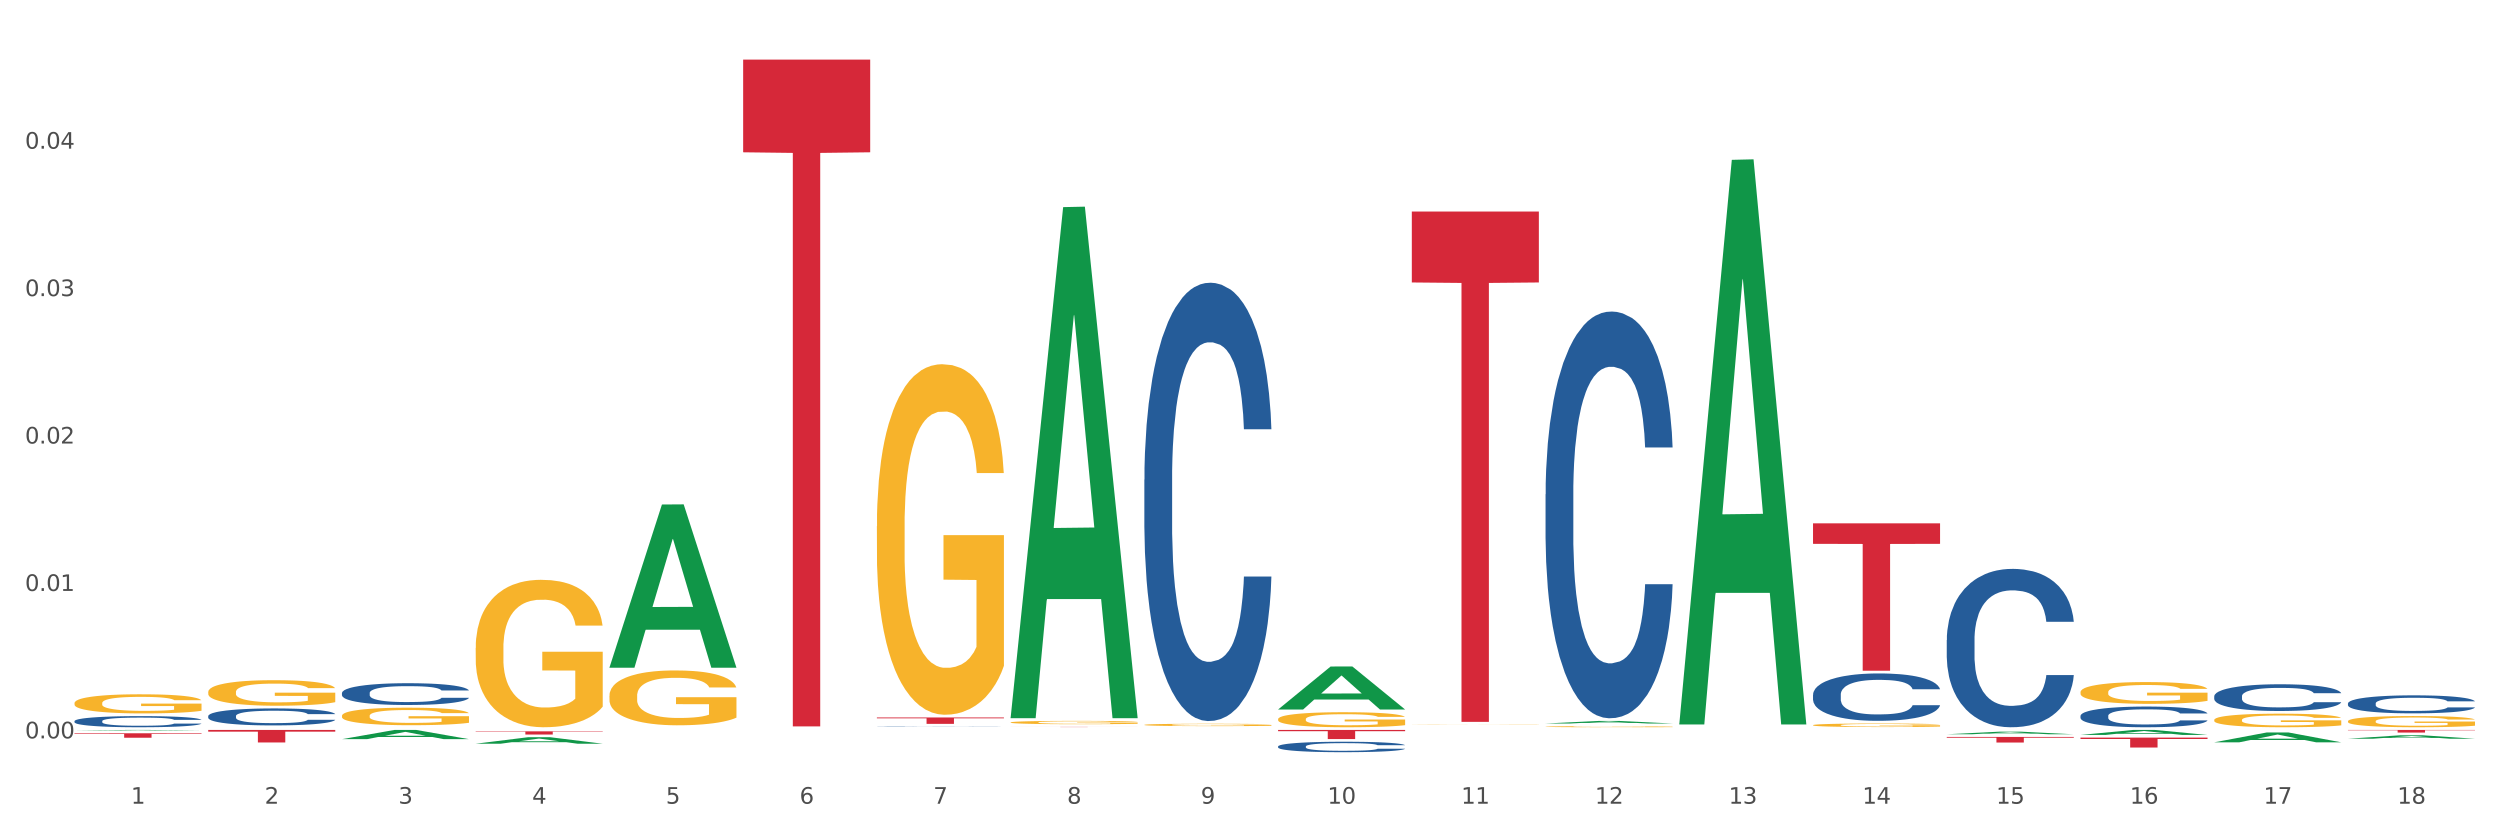 <?xml version="1.0" encoding="utf-8" standalone="no"?>
<!DOCTYPE svg PUBLIC "-//W3C//DTD SVG 1.1//EN"
  "http://www.w3.org/Graphics/SVG/1.1/DTD/svg11.dtd">
<svg xmlns:xlink="http://www.w3.org/1999/xlink" width="1080pt" height="360pt" viewBox="0 0 1080 360" xmlns="http://www.w3.org/2000/svg" version="1.1">
 <rect x="0" y="0" width="1080" height="360" fill="#333333" stroke="none"/>
 <defs>
  <style type="text/css">*{stroke-linejoin: round; stroke-linecap: butt}</style>
 </defs>
 <g id="figure_1">
  <g id="patch_1">
   <path d="M 0 360 
L 1080 360 
L 1080 0 
L 0 0 
z
" style="fill: #ffffff; stroke: #ffffff; stroke-linejoin: miter"/>
  </g>
  <g id="axes_1">
   <g id="matplotlib.axis_1">
    <g id="xtick_1">
     <g id="text_1">
      <!-- 1 -->
      <g style="fill: #4d4d4d" transform="translate(56.563 347.204) scale(0.096 -0.096)">
       <defs>
        <path id="DejaVuSans-31" d="M 794 531 
L 1825 531 
L 1825 4091 
L 703 3866 
L 703 4441 
L 1819 4666 
L 2450 4666 
L 2450 531 
L 3481 531 
L 3481 0 
L 794 0 
L 794 531 
z
" transform="scale(0.016)"/>
       </defs>
       <use xlink:href="#DejaVuSans-31"/>
      </g>
     </g>
    </g>
    <g id="xtick_2">
     <g id="text_2">
      <!-- 2 -->
      <g style="fill: #4d4d4d" transform="translate(114.336 347.204) scale(0.096 -0.096)">
       <defs>
        <path id="DejaVuSans-32" d="M 1228 531 
L 3431 531 
L 3431 0 
L 469 0 
L 469 531 
Q 828 903 1448 1529 
Q 2069 2156 2228 2338 
Q 2531 2678 2651 2914 
Q 2772 3150 2772 3378 
Q 2772 3750 2511 3984 
Q 2250 4219 1831 4219 
Q 1534 4219 1204 4116 
Q 875 4013 500 3803 
L 500 4441 
Q 881 4594 1212 4672 
Q 1544 4750 1819 4750 
Q 2544 4750 2975 4387 
Q 3406 4025 3406 3419 
Q 3406 3131 3298 2873 
Q 3191 2616 2906 2266 
Q 2828 2175 2409 1742 
Q 1991 1309 1228 531 
z
" transform="scale(0.016)"/>
       </defs>
       <use xlink:href="#DejaVuSans-32"/>
      </g>
     </g>
    </g>
    <g id="xtick_3">
     <g id="text_3">
      <!-- 3 -->
      <g style="fill: #4d4d4d" transform="translate(172.109 347.204) scale(0.096 -0.096)">
       <defs>
        <path id="DejaVuSans-33" d="M 2597 2516 
Q 3050 2419 3304 2112 
Q 3559 1806 3559 1356 
Q 3559 666 3084 287 
Q 2609 -91 1734 -91 
Q 1441 -91 1130 -33 
Q 819 25 488 141 
L 488 750 
Q 750 597 1062 519 
Q 1375 441 1716 441 
Q 2309 441 2620 675 
Q 2931 909 2931 1356 
Q 2931 1769 2642 2001 
Q 2353 2234 1838 2234 
L 1294 2234 
L 1294 2753 
L 1863 2753 
Q 2328 2753 2575 2939 
Q 2822 3125 2822 3475 
Q 2822 3834 2567 4026 
Q 2313 4219 1838 4219 
Q 1578 4219 1281 4162 
Q 984 4106 628 3988 
L 628 4550 
Q 988 4650 1302 4700 
Q 1616 4750 1894 4750 
Q 2613 4750 3031 4423 
Q 3450 4097 3450 3541 
Q 3450 3153 3228 2886 
Q 3006 2619 2597 2516 
z
" transform="scale(0.016)"/>
       </defs>
       <use xlink:href="#DejaVuSans-33"/>
      </g>
     </g>
    </g>
    <g id="xtick_4">
     <g id="text_4">
      <!-- 4 -->
      <g style="fill: #4d4d4d" transform="translate(229.882 347.204) scale(0.096 -0.096)">
       <defs>
        <path id="DejaVuSans-34" d="M 2419 4116 
L 825 1625 
L 2419 1625 
L 2419 4116 
z
M 2253 4666 
L 3047 4666 
L 3047 1625 
L 3713 1625 
L 3713 1100 
L 3047 1100 
L 3047 0 
L 2419 0 
L 2419 1100 
L 313 1100 
L 313 1709 
L 2253 4666 
z
" transform="scale(0.016)"/>
       </defs>
       <use xlink:href="#DejaVuSans-34"/>
      </g>
     </g>
    </g>
    <g id="xtick_5">
     <g id="text_5">
      <!-- 5 -->
      <g style="fill: #4d4d4d" transform="translate(287.655 347.204) scale(0.096 -0.096)">
       <defs>
        <path id="DejaVuSans-35" d="M 691 4666 
L 3169 4666 
L 3169 4134 
L 1269 4134 
L 1269 2991 
Q 1406 3038 1543 3061 
Q 1681 3084 1819 3084 
Q 2600 3084 3056 2656 
Q 3513 2228 3513 1497 
Q 3513 744 3044 326 
Q 2575 -91 1722 -91 
Q 1428 -91 1123 -41 
Q 819 9 494 109 
L 494 744 
Q 775 591 1075 516 
Q 1375 441 1709 441 
Q 2250 441 2565 725 
Q 2881 1009 2881 1497 
Q 2881 1984 2565 2268 
Q 2250 2553 1709 2553 
Q 1456 2553 1204 2497 
Q 953 2441 691 2322 
L 691 4666 
z
" transform="scale(0.016)"/>
       </defs>
       <use xlink:href="#DejaVuSans-35"/>
      </g>
     </g>
    </g>
    <g id="xtick_6">
     <g id="text_6">
      <!-- 6 -->
      <g style="fill: #4d4d4d" transform="translate(345.428 347.204) scale(0.096 -0.096)">
       <defs>
        <path id="DejaVuSans-36" d="M 2113 2584 
Q 1688 2584 1439 2293 
Q 1191 2003 1191 1497 
Q 1191 994 1439 701 
Q 1688 409 2113 409 
Q 2538 409 2786 701 
Q 3034 994 3034 1497 
Q 3034 2003 2786 2293 
Q 2538 2584 2113 2584 
z
M 3366 4563 
L 3366 3988 
Q 3128 4100 2886 4159 
Q 2644 4219 2406 4219 
Q 1781 4219 1451 3797 
Q 1122 3375 1075 2522 
Q 1259 2794 1537 2939 
Q 1816 3084 2150 3084 
Q 2853 3084 3261 2657 
Q 3669 2231 3669 1497 
Q 3669 778 3244 343 
Q 2819 -91 2113 -91 
Q 1303 -91 875 529 
Q 447 1150 447 2328 
Q 447 3434 972 4092 
Q 1497 4750 2381 4750 
Q 2619 4750 2861 4703 
Q 3103 4656 3366 4563 
z
" transform="scale(0.016)"/>
       </defs>
       <use xlink:href="#DejaVuSans-36"/>
      </g>
     </g>
    </g>
    <g id="xtick_7">
     <g id="text_7">
      <!-- 7 -->
      <g style="fill: #4d4d4d" transform="translate(403.201 347.204) scale(0.096 -0.096)">
       <defs>
        <path id="DejaVuSans-37" d="M 525 4666 
L 3525 4666 
L 3525 4397 
L 1831 0 
L 1172 0 
L 2766 4134 
L 525 4134 
L 525 4666 
z
" transform="scale(0.016)"/>
       </defs>
       <use xlink:href="#DejaVuSans-37"/>
      </g>
     </g>
    </g>
    <g id="xtick_8">
     <g id="text_8">
      <!-- 8 -->
      <g style="fill: #4d4d4d" transform="translate(460.974 347.204) scale(0.096 -0.096)">
       <defs>
        <path id="DejaVuSans-38" d="M 2034 2216 
Q 1584 2216 1326 1975 
Q 1069 1734 1069 1313 
Q 1069 891 1326 650 
Q 1584 409 2034 409 
Q 2484 409 2743 651 
Q 3003 894 3003 1313 
Q 3003 1734 2745 1975 
Q 2488 2216 2034 2216 
z
M 1403 2484 
Q 997 2584 770 2862 
Q 544 3141 544 3541 
Q 544 4100 942 4425 
Q 1341 4750 2034 4750 
Q 2731 4750 3128 4425 
Q 3525 4100 3525 3541 
Q 3525 3141 3298 2862 
Q 3072 2584 2669 2484 
Q 3125 2378 3379 2068 
Q 3634 1759 3634 1313 
Q 3634 634 3220 271 
Q 2806 -91 2034 -91 
Q 1263 -91 848 271 
Q 434 634 434 1313 
Q 434 1759 690 2068 
Q 947 2378 1403 2484 
z
M 1172 3481 
Q 1172 3119 1398 2916 
Q 1625 2713 2034 2713 
Q 2441 2713 2670 2916 
Q 2900 3119 2900 3481 
Q 2900 3844 2670 4047 
Q 2441 4250 2034 4250 
Q 1625 4250 1398 4047 
Q 1172 3844 1172 3481 
z
" transform="scale(0.016)"/>
       </defs>
       <use xlink:href="#DejaVuSans-38"/>
      </g>
     </g>
    </g>
    <g id="xtick_9">
     <g id="text_9">
      <!-- 9 -->
      <g style="fill: #4d4d4d" transform="translate(518.747 347.204) scale(0.096 -0.096)">
       <defs>
        <path id="DejaVuSans-39" d="M 703 97 
L 703 672 
Q 941 559 1184 500 
Q 1428 441 1663 441 
Q 2288 441 2617 861 
Q 2947 1281 2994 2138 
Q 2813 1869 2534 1725 
Q 2256 1581 1919 1581 
Q 1219 1581 811 2004 
Q 403 2428 403 3163 
Q 403 3881 828 4315 
Q 1253 4750 1959 4750 
Q 2769 4750 3195 4129 
Q 3622 3509 3622 2328 
Q 3622 1225 3098 567 
Q 2575 -91 1691 -91 
Q 1453 -91 1209 -44 
Q 966 3 703 97 
z
M 1959 2075 
Q 2384 2075 2632 2365 
Q 2881 2656 2881 3163 
Q 2881 3666 2632 3958 
Q 2384 4250 1959 4250 
Q 1534 4250 1286 3958 
Q 1038 3666 1038 3163 
Q 1038 2656 1286 2365 
Q 1534 2075 1959 2075 
z
" transform="scale(0.016)"/>
       </defs>
       <use xlink:href="#DejaVuSans-39"/>
      </g>
     </g>
    </g>
    <g id="xtick_10">
     <g id="text_10">
      <!-- 10 -->
      <g style="fill: #4d4d4d" transform="translate(573.466 347.204) scale(0.096 -0.096)">
       <defs>
        <path id="DejaVuSans-30" d="M 2034 4250 
Q 1547 4250 1301 3770 
Q 1056 3291 1056 2328 
Q 1056 1369 1301 889 
Q 1547 409 2034 409 
Q 2525 409 2770 889 
Q 3016 1369 3016 2328 
Q 3016 3291 2770 3770 
Q 2525 4250 2034 4250 
z
M 2034 4750 
Q 2819 4750 3233 4129 
Q 3647 3509 3647 2328 
Q 3647 1150 3233 529 
Q 2819 -91 2034 -91 
Q 1250 -91 836 529 
Q 422 1150 422 2328 
Q 422 3509 836 4129 
Q 1250 4750 2034 4750 
z
" transform="scale(0.016)"/>
       </defs>
       <use xlink:href="#DejaVuSans-31"/>
       <use xlink:href="#DejaVuSans-30" transform="translate(63.623 0)"/>
      </g>
     </g>
    </g>
    <g id="xtick_11">
     <g id="text_11">
      <!-- 11 -->
      <g style="fill: #4d4d4d" transform="translate(631.239 347.204) scale(0.096 -0.096)">
       <use xlink:href="#DejaVuSans-31"/>
       <use xlink:href="#DejaVuSans-31" transform="translate(63.623 0)"/>
      </g>
     </g>
    </g>
    <g id="xtick_12">
     <g id="text_12">
      <!-- 12 -->
      <g style="fill: #4d4d4d" transform="translate(689.012 347.204) scale(0.096 -0.096)">
       <use xlink:href="#DejaVuSans-31"/>
       <use xlink:href="#DejaVuSans-32" transform="translate(63.623 0)"/>
      </g>
     </g>
    </g>
    <g id="xtick_13">
     <g id="text_13">
      <!-- 13 -->
      <g style="fill: #4d4d4d" transform="translate(746.785 347.204) scale(0.096 -0.096)">
       <use xlink:href="#DejaVuSans-31"/>
       <use xlink:href="#DejaVuSans-33" transform="translate(63.623 0)"/>
      </g>
     </g>
    </g>
    <g id="xtick_14">
     <g id="text_14">
      <!-- 14 -->
      <g style="fill: #4d4d4d" transform="translate(804.558 347.204) scale(0.096 -0.096)">
       <use xlink:href="#DejaVuSans-31"/>
       <use xlink:href="#DejaVuSans-34" transform="translate(63.623 0)"/>
      </g>
     </g>
    </g>
    <g id="xtick_15">
     <g id="text_15">
      <!-- 15 -->
      <g style="fill: #4d4d4d" transform="translate(862.331 347.204) scale(0.096 -0.096)">
       <use xlink:href="#DejaVuSans-31"/>
       <use xlink:href="#DejaVuSans-35" transform="translate(63.623 0)"/>
      </g>
     </g>
    </g>
    <g id="xtick_16">
     <g id="text_16">
      <!-- 16 -->
      <g style="fill: #4d4d4d" transform="translate(920.104 347.204) scale(0.096 -0.096)">
       <use xlink:href="#DejaVuSans-31"/>
       <use xlink:href="#DejaVuSans-36" transform="translate(63.623 0)"/>
      </g>
     </g>
    </g>
    <g id="xtick_17">
     <g id="text_17">
      <!-- 17 -->
      <g style="fill: #4d4d4d" transform="translate(977.877 347.204) scale(0.096 -0.096)">
       <use xlink:href="#DejaVuSans-31"/>
       <use xlink:href="#DejaVuSans-37" transform="translate(63.623 0)"/>
      </g>
     </g>
    </g>
    <g id="xtick_18">
     <g id="text_18">
      <!-- 18 -->
      <g style="fill: #4d4d4d" transform="translate(1035.65 347.204) scale(0.096 -0.096)">
       <use xlink:href="#DejaVuSans-31"/>
       <use xlink:href="#DejaVuSans-38" transform="translate(63.623 0)"/>
      </g>
     </g>
    </g>
    <g id="xtick_19"/>
    <g id="xtick_20"/>
    <g id="xtick_21"/>
    <g id="xtick_22"/>
    <g id="xtick_23"/>
    <g id="xtick_24"/>
    <g id="xtick_25"/>
    <g id="xtick_26"/>
    <g id="xtick_27"/>
    <g id="xtick_28"/>
    <g id="xtick_29"/>
    <g id="xtick_30"/>
    <g id="xtick_31"/>
    <g id="xtick_32"/>
    <g id="xtick_33"/>
    <g id="xtick_34"/>
    <g id="xtick_35"/>
   </g>
   <g id="matplotlib.axis_2">
    <g id="ytick_1">
     <g id="text_19">
      <!-- 0.00 -->
      <g style="fill: #4d4d4d" transform="translate(10.8 318.981) scale(0.096 -0.096)">
       <defs>
        <path id="DejaVuSans-2e" d="M 684 794 
L 1344 794 
L 1344 0 
L 684 0 
L 684 794 
z
" transform="scale(0.016)"/>
       </defs>
       <use xlink:href="#DejaVuSans-30"/>
       <use xlink:href="#DejaVuSans-2e" transform="translate(63.623 0)"/>
       <use xlink:href="#DejaVuSans-30" transform="translate(95.41 0)"/>
       <use xlink:href="#DejaVuSans-30" transform="translate(159.033 0)"/>
      </g>
     </g>
    </g>
    <g id="ytick_2">
     <g id="text_20">
      <!-- 0.01 -->
      <g style="fill: #4d4d4d" transform="translate(10.8 255.295) scale(0.096 -0.096)">
       <use xlink:href="#DejaVuSans-30"/>
       <use xlink:href="#DejaVuSans-2e" transform="translate(63.623 0)"/>
       <use xlink:href="#DejaVuSans-30" transform="translate(95.41 0)"/>
       <use xlink:href="#DejaVuSans-31" transform="translate(159.033 0)"/>
      </g>
     </g>
    </g>
    <g id="ytick_3">
     <g id="text_21">
      <!-- 0.02 -->
      <g style="fill: #4d4d4d" transform="translate(10.8 191.609) scale(0.096 -0.096)">
       <use xlink:href="#DejaVuSans-30"/>
       <use xlink:href="#DejaVuSans-2e" transform="translate(63.623 0)"/>
       <use xlink:href="#DejaVuSans-30" transform="translate(95.41 0)"/>
       <use xlink:href="#DejaVuSans-32" transform="translate(159.033 0)"/>
      </g>
     </g>
    </g>
    <g id="ytick_4">
     <g id="text_22">
      <!-- 0.03 -->
      <g style="fill: #4d4d4d" transform="translate(10.8 127.923) scale(0.096 -0.096)">
       <use xlink:href="#DejaVuSans-30"/>
       <use xlink:href="#DejaVuSans-2e" transform="translate(63.623 0)"/>
       <use xlink:href="#DejaVuSans-30" transform="translate(95.41 0)"/>
       <use xlink:href="#DejaVuSans-33" transform="translate(159.033 0)"/>
      </g>
     </g>
    </g>
    <g id="ytick_5">
     <g id="text_23">
      <!-- 0.04 -->
      <g style="fill: #4d4d4d" transform="translate(10.8 64.237) scale(0.096 -0.096)">
       <use xlink:href="#DejaVuSans-30"/>
       <use xlink:href="#DejaVuSans-2e" transform="translate(63.623 0)"/>
       <use xlink:href="#DejaVuSans-30" transform="translate(95.41 0)"/>
       <use xlink:href="#DejaVuSans-34" transform="translate(159.033 0)"/>
      </g>
     </g>
    </g>
    <g id="ytick_6"/>
    <g id="ytick_7"/>
    <g id="ytick_8"/>
    <g id="ytick_9"/>
    <g id="ytick_10"/>
   </g>
   <g id="PolyCollection_1">
    <path d="M 32.175 315.619 
L 32.232 315.618 
L 54.864 315.334 
L 64.257 315.334 
L 87.059 315.619 
L 76.196 315.619 
L 71.273 315.553 
L 47.905 315.553 
L 47.735 315.554 
L 42.982 315.619 
L 32.175 315.619 
L 32.175 315.619 
L 50.847 315.513 
L 68.331 315.513 
L 59.674 315.395 
L 59.561 315.394 
L 59.447 315.395 
L 50.79 315.513 
L 50.847 315.513 
L 32.175 315.619 
z
" clip-path="url(#pf72db81aa0)" style="fill: #109648"/>
    <path d="M 147.721 319.311 
L 147.778 319.307 
L 170.41 315.337 
L 179.803 315.334 
L 202.605 319.318 
L 191.742 319.318 
L 186.819 318.39 
L 163.451 318.39 
L 163.281 318.405 
L 158.528 319.318 
L 147.721 319.318 
L 147.721 319.311 
L 166.393 317.837 
L 183.877 317.833 
L 175.22 316.183 
L 175.107 316.176 
L 174.993 316.187 
L 166.336 317.833 
L 166.393 317.837 
L 147.721 319.311 
z
" clip-path="url(#pf72db81aa0)" style="fill: #109648"/>
    <path d="M 205.494 321.282 
L 205.551 321.279 
L 228.183 318.468 
L 237.576 318.465 
L 260.378 321.287 
L 249.515 321.287 
L 244.592 320.63 
L 221.224 320.63 
L 221.054 320.64 
L 216.301 321.287 
L 205.494 321.287 
L 205.494 321.282 
L 224.166 320.238 
L 241.65 320.235 
L 232.993 319.067 
L 232.88 319.061 
L 232.766 319.069 
L 224.109 320.235 
L 224.166 320.238 
L 205.494 321.282 
z
" clip-path="url(#pf72db81aa0)" style="fill: #109648"/>
    <path d="M 956.543 320.675 
L 956.599 320.671 
L 979.232 316.428 
L 988.625 316.424 
L 1011.427 320.683 
L 1000.563 320.683 
L 995.641 319.691 
L 972.272 319.691 
L 972.103 319.707 
L 967.35 320.683 
L 956.543 320.683 
L 956.543 320.675 
L 975.215 319.099 
L 992.698 319.095 
L 984.041 317.332 
L 983.928 317.324 
L 983.815 317.336 
L 975.158 319.095 
L 975.215 319.099 
L 956.543 320.675 
z
" clip-path="url(#pf72db81aa0)" style="fill: #109648"/>
    <path d="M 667.678 312.552 
L 667.734 312.551 
L 690.367 311.456 
L 699.76 311.454 
L 722.562 312.554 
L 711.698 312.554 
L 706.776 312.298 
L 683.408 312.298 
L 683.238 312.302 
L 678.485 312.554 
L 667.678 312.554 
L 667.678 312.552 
L 686.35 312.145 
L 703.834 312.144 
L 695.177 311.689 
L 695.063 311.687 
L 694.95 311.69 
L 686.293 312.144 
L 686.35 312.145 
L 667.678 312.552 
z
" clip-path="url(#pf72db81aa0)" style="fill: #109648"/>
    <path d="M 552.132 306.483 
L 552.188 306.466 
L 574.821 287.931 
L 584.214 287.913 
L 607.016 306.518 
L 596.152 306.518 
L 591.23 302.186 
L 567.862 302.186 
L 567.692 302.256 
L 562.939 306.518 
L 552.132 306.518 
L 552.132 306.483 
L 570.804 299.6 
L 588.288 299.583 
L 579.631 291.879 
L 579.517 291.844 
L 579.404 291.896 
L 570.747 299.583 
L 570.804 299.6 
L 552.132 306.483 
z
" clip-path="url(#pf72db81aa0)" style="fill: #109648"/>
    <path d="M 436.586 309.844 
L 436.642 309.636 
L 459.275 89.479 
L 468.668 89.272 
L 491.47 310.259 
L 480.606 310.259 
L 475.684 258.799 
L 452.316 258.799 
L 452.146 259.629 
L 447.393 310.259 
L 436.586 310.259 
L 436.586 309.844 
L 455.258 228.089 
L 472.742 227.881 
L 464.085 136.374 
L 463.971 135.959 
L 463.858 136.582 
L 455.201 227.881 
L 455.258 228.089 
L 436.586 309.844 
z
" clip-path="url(#pf72db81aa0)" style="fill: #109648"/>
    <path d="M 1014.316 319.128 
L 1014.372 319.126 
L 1037.005 317.627 
L 1046.398 317.625 
L 1069.2 319.131 
L 1058.336 319.131 
L 1053.414 318.78 
L 1030.045 318.78 
L 1029.876 318.786 
L 1025.123 319.131 
L 1014.316 319.131 
L 1014.316 319.128 
L 1032.988 318.571 
L 1050.471 318.569 
L 1041.814 317.946 
L 1041.701 317.943 
L 1041.588 317.948 
L 1032.931 318.569 
L 1032.988 318.571 
L 1014.316 319.128 
z
" clip-path="url(#pf72db81aa0)" style="fill: #109648"/>
    <path d="M 725.451 312.519 
L 725.507 312.29 
L 748.14 69.052 
L 757.533 68.823 
L 780.335 312.977 
L 769.471 312.977 
L 764.549 256.123 
L 741.181 256.123 
L 741.011 257.04 
L 736.258 312.977 
L 725.451 312.977 
L 725.451 312.519 
L 744.123 222.193 
L 761.607 221.964 
L 752.95 120.863 
L 752.836 120.405 
L 752.723 121.093 
L 744.066 221.964 
L 744.123 222.193 
L 725.451 312.519 
z
" clip-path="url(#pf72db81aa0)" style="fill: #109648"/>
    <path d="M 840.997 317.206 
L 841.053 317.205 
L 863.686 316.084 
L 873.079 316.083 
L 895.881 317.208 
L 885.017 317.208 
L 880.095 316.946 
L 856.726 316.946 
L 856.557 316.951 
L 851.804 317.208 
L 840.997 317.208 
L 840.997 317.206 
L 859.669 316.79 
L 877.152 316.789 
L 868.495 316.323 
L 868.382 316.321 
L 868.269 316.324 
L 859.612 316.789 
L 859.669 316.79 
L 840.997 317.206 
z
" clip-path="url(#pf72db81aa0)" style="fill: #109648"/>
    <path d="M 898.77 317.494 
L 898.826 317.492 
L 921.459 315.336 
L 930.852 315.334 
L 953.654 317.498 
L 942.79 317.498 
L 937.868 316.994 
L 914.499 316.994 
L 914.33 317.002 
L 909.577 317.498 
L 898.77 317.498 
L 898.77 317.494 
L 917.442 316.693 
L 934.925 316.691 
L 926.268 315.795 
L 926.155 315.791 
L 926.042 315.797 
L 917.385 316.691 
L 917.442 316.693 
L 898.77 317.494 
z
" clip-path="url(#pf72db81aa0)" style="fill: #109648"/>
    <path d="M 263.267 288.338 
L 263.324 288.272 
L 285.956 217.946 
L 295.349 217.88 
L 318.151 288.471 
L 307.288 288.471 
L 302.365 272.033 
L 278.997 272.033 
L 278.827 272.298 
L 274.074 288.471 
L 263.267 288.471 
L 263.267 288.338 
L 281.939 262.223 
L 299.423 262.157 
L 290.766 232.926 
L 290.653 232.793 
L 290.539 232.992 
L 281.882 262.157 
L 281.939 262.223 
L 263.267 288.338 
z
" clip-path="url(#pf72db81aa0)" style="fill: #109648"/>
    <path d="M 667.678 313.926 
L 667.743 313.926 
L 667.743 313.911 
L 667.872 313.898 
L 668.52 313.866 
L 669.492 313.84 
L 670.205 313.826 
L 670.918 313.814 
L 671.76 313.803 
L 672.797 313.791 
L 674.676 313.774 
L 675.842 313.765 
L 677.268 313.756 
L 679.86 313.742 
L 681.739 313.734 
L 683.683 313.728 
L 686.858 313.72 
L 688.932 313.717 
L 691.135 313.715 
L 693.792 313.713 
L 695.8 313.712 
L 700.207 313.714 
L 703.965 313.717 
L 705.779 313.72 
L 708.112 313.726 
L 709.343 313.729 
L 711.352 313.736 
L 713.426 313.745 
L 714.851 313.752 
L 716.989 313.767 
L 718.609 313.781 
L 720.1 313.799 
L 720.877 313.811 
L 721.461 313.822 
L 721.979 313.835 
L 722.497 313.856 
L 710.834 313.856 
L 710.38 313.841 
L 709.667 313.827 
L 708.63 313.814 
L 707.723 313.805 
L 706.168 313.795 
L 704.743 313.788 
L 703.252 313.783 
L 701.438 313.779 
L 700.012 313.777 
L 698.003 313.775 
L 694.051 313.775 
L 691.394 313.779 
L 689.58 313.783 
L 688.413 313.787 
L 687.377 313.791 
L 686.21 313.797 
L 684.849 313.806 
L 683.877 313.814 
L 682.905 313.824 
L 682.128 313.834 
L 681.415 313.846 
L 680.832 313.859 
L 680.378 313.872 
L 679.99 313.888 
L 679.666 313.915 
L 679.666 313.972 
L 679.795 313.986 
L 680.119 314.003 
L 680.508 314.016 
L 681.156 314.032 
L 681.739 314.042 
L 682.841 314.057 
L 684.072 314.07 
L 685.044 314.078 
L 686.016 314.085 
L 687.701 314.094 
L 689.58 314.102 
L 691.2 314.106 
L 693.403 314.111 
L 694.893 314.112 
L 696.189 314.113 
L 699.364 314.113 
L 701.632 314.112 
L 704.159 314.109 
L 706.103 314.105 
L 707.723 314.101 
L 709.538 314.093 
L 710.704 314.086 
L 710.704 313.997 
L 696.448 313.997 
L 696.448 313.938 
L 722.562 313.938 
L 722.562 314.111 
L 721.461 314.12 
L 720.229 314.128 
L 718.933 314.135 
L 716.989 314.144 
L 714.657 314.152 
L 712.583 314.158 
L 710.38 314.163 
L 707.788 314.168 
L 704.419 314.172 
L 702.345 314.174 
L 699.753 314.175 
L 696.708 314.175 
L 694.051 314.175 
L 691.459 314.172 
L 688.737 314.169 
L 686.081 314.163 
L 684.072 314.158 
L 682.063 314.151 
L 679.925 314.142 
L 678.24 314.134 
L 676.944 314.126 
L 675.518 314.116 
L 673.963 314.104 
L 672.797 314.092 
L 671.76 314.08 
L 670.659 314.065 
L 669.881 314.052 
L 669.103 314.035 
L 668.65 314.023 
L 668.131 314.004 
L 667.743 313.978 
L 667.678 313.926 
z
" clip-path="url(#pf72db81aa0)" style="fill: #f7b32b"/>
    <path d="M 89.948 298.941 
L 90.013 298.931 
L 90.013 298.568 
L 90.142 298.255 
L 90.79 297.499 
L 91.762 296.874 
L 92.475 296.541 
L 93.188 296.269 
L 94.03 295.997 
L 95.067 295.714 
L 96.946 295.301 
L 98.113 295.089 
L 99.538 294.867 
L 102.13 294.545 
L 104.009 294.363 
L 105.953 294.212 
L 109.128 294.03 
L 111.202 293.95 
L 113.405 293.889 
L 116.062 293.849 
L 118.071 293.839 
L 122.477 293.869 
L 126.235 293.96 
L 128.049 294.03 
L 130.382 294.151 
L 131.613 294.232 
L 133.622 294.393 
L 135.696 294.605 
L 137.121 294.787 
L 139.26 295.129 
L 140.88 295.472 
L 142.37 295.896 
L 143.148 296.188 
L 143.731 296.46 
L 144.249 296.773 
L 144.768 297.267 
L 133.104 297.267 
L 132.65 296.914 
L 131.937 296.581 
L 130.901 296.259 
L 129.993 296.057 
L 128.438 295.805 
L 127.013 295.644 
L 125.522 295.523 
L 123.708 295.422 
L 122.282 295.371 
L 120.274 295.331 
L 116.321 295.341 
L 113.664 295.422 
L 111.85 295.523 
L 110.684 295.613 
L 109.647 295.714 
L 108.48 295.855 
L 107.12 296.067 
L 106.148 296.259 
L 105.176 296.501 
L 104.398 296.743 
L 103.685 297.025 
L 103.102 297.328 
L 102.648 297.64 
L 102.26 298.023 
L 101.936 298.659 
L 101.936 300.04 
L 102.065 300.353 
L 102.389 300.766 
L 102.778 301.079 
L 103.426 301.452 
L 104.009 301.704 
L 105.111 302.067 
L 106.342 302.369 
L 107.314 302.561 
L 108.286 302.722 
L 109.971 302.944 
L 111.85 303.126 
L 113.47 303.237 
L 115.673 303.337 
L 117.163 303.378 
L 118.459 303.398 
L 121.634 303.398 
L 123.902 303.368 
L 126.43 303.297 
L 128.373 303.206 
L 129.993 303.095 
L 131.808 302.914 
L 132.974 302.743 
L 132.974 300.635 
L 118.719 300.625 
L 118.719 299.223 
L 144.832 299.223 
L 144.832 303.337 
L 143.731 303.549 
L 142.5 303.741 
L 141.204 303.912 
L 139.26 304.124 
L 136.927 304.326 
L 134.853 304.467 
L 132.65 304.588 
L 130.058 304.699 
L 126.689 304.8 
L 124.615 304.84 
L 122.023 304.87 
L 118.978 304.88 
L 116.321 304.86 
L 113.729 304.81 
L 111.007 304.719 
L 108.351 304.588 
L 106.342 304.457 
L 104.333 304.295 
L 102.195 304.084 
L 100.51 303.882 
L 99.214 303.7 
L 97.789 303.469 
L 96.233 303.166 
L 95.067 302.894 
L 94.03 302.611 
L 92.929 302.248 
L 92.151 301.936 
L 91.374 301.543 
L 90.92 301.25 
L 90.402 300.796 
L 90.013 300.161 
L 89.948 298.941 
z
" clip-path="url(#pf72db81aa0)" style="fill: #f7b32b"/>
    <path d="M 32.175 303.754 
L 32.24 303.746 
L 32.24 303.474 
L 32.369 303.24 
L 33.017 302.674 
L 33.989 302.206 
L 34.702 301.957 
L 35.415 301.753 
L 36.257 301.549 
L 37.294 301.338 
L 39.173 301.028 
L 40.34 300.869 
L 41.765 300.703 
L 44.357 300.462 
L 46.236 300.326 
L 48.18 300.213 
L 51.355 300.077 
L 53.429 300.016 
L 55.632 299.971 
L 58.289 299.941 
L 60.298 299.933 
L 64.704 299.956 
L 68.462 300.024 
L 70.277 300.077 
L 72.609 300.167 
L 73.84 300.228 
L 75.849 300.348 
L 77.923 300.507 
L 79.348 300.643 
L 81.487 300.9 
L 83.107 301.156 
L 84.597 301.473 
L 85.375 301.692 
L 85.958 301.896 
L 86.476 302.13 
L 86.995 302.5 
L 75.331 302.5 
L 74.877 302.236 
L 74.164 301.987 
L 73.128 301.745 
L 72.22 301.594 
L 70.665 301.405 
L 69.24 301.285 
L 67.749 301.194 
L 65.935 301.119 
L 64.509 301.081 
L 62.501 301.051 
L 58.548 301.058 
L 55.891 301.119 
L 54.077 301.194 
L 52.911 301.262 
L 51.874 301.338 
L 50.707 301.443 
L 49.347 301.602 
L 48.375 301.745 
L 47.403 301.926 
L 46.625 302.108 
L 45.912 302.319 
L 45.329 302.546 
L 44.876 302.78 
L 44.487 303.067 
L 44.163 303.542 
L 44.163 304.577 
L 44.292 304.811 
L 44.616 305.12 
L 45.005 305.354 
L 45.653 305.634 
L 46.236 305.823 
L 47.338 306.094 
L 48.569 306.321 
L 49.541 306.464 
L 50.513 306.585 
L 52.198 306.751 
L 54.077 306.887 
L 55.697 306.97 
L 57.9 307.046 
L 59.39 307.076 
L 60.686 307.091 
L 63.861 307.091 
L 66.129 307.068 
L 68.657 307.015 
L 70.601 306.948 
L 72.22 306.864 
L 74.035 306.729 
L 75.201 306.6 
L 75.201 305.022 
L 60.946 305.015 
L 60.946 303.965 
L 87.059 303.965 
L 87.059 307.046 
L 85.958 307.204 
L 84.727 307.348 
L 83.431 307.476 
L 81.487 307.635 
L 79.154 307.786 
L 77.08 307.891 
L 74.877 307.982 
L 72.285 308.065 
L 68.916 308.14 
L 66.842 308.171 
L 64.25 308.193 
L 61.205 308.201 
L 58.548 308.186 
L 55.956 308.148 
L 53.235 308.08 
L 50.578 307.982 
L 48.569 307.884 
L 46.56 307.763 
L 44.422 307.604 
L 42.737 307.453 
L 41.441 307.317 
L 40.016 307.144 
L 38.46 306.917 
L 37.294 306.713 
L 36.257 306.502 
L 35.156 306.23 
L 34.378 305.996 
L 33.601 305.702 
L 33.147 305.483 
L 32.629 305.143 
L 32.24 304.667 
L 32.175 303.754 
z
" clip-path="url(#pf72db81aa0)" style="fill: #f7b32b"/>
    <path d="M 1014.316 311.567 
L 1014.38 311.562 
L 1014.38 311.403 
L 1014.51 311.265 
L 1015.158 310.933 
L 1016.13 310.659 
L 1016.843 310.513 
L 1017.556 310.393 
L 1018.398 310.273 
L 1019.435 310.149 
L 1021.314 309.968 
L 1022.48 309.875 
L 1023.906 309.777 
L 1026.498 309.636 
L 1028.377 309.556 
L 1030.321 309.489 
L 1033.496 309.41 
L 1035.57 309.374 
L 1037.773 309.348 
L 1040.429 309.33 
L 1042.438 309.326 
L 1046.845 309.339 
L 1050.603 309.379 
L 1052.417 309.41 
L 1054.75 309.463 
L 1055.981 309.498 
L 1057.99 309.569 
L 1060.063 309.662 
L 1061.489 309.742 
L 1063.627 309.892 
L 1065.247 310.043 
L 1066.738 310.229 
L 1067.515 310.358 
L 1068.098 310.477 
L 1068.617 310.614 
L 1069.135 310.831 
L 1057.471 310.831 
L 1057.018 310.676 
L 1056.305 310.53 
L 1055.268 310.389 
L 1054.361 310.3 
L 1052.806 310.189 
L 1051.38 310.118 
L 1049.89 310.065 
L 1048.076 310.021 
L 1046.65 309.999 
L 1044.641 309.981 
L 1040.689 309.986 
L 1038.032 310.021 
L 1036.218 310.065 
L 1035.051 310.105 
L 1034.014 310.149 
L 1032.848 310.211 
L 1031.487 310.304 
L 1030.515 310.389 
L 1029.543 310.495 
L 1028.766 310.601 
L 1028.053 310.725 
L 1027.47 310.858 
L 1027.016 310.995 
L 1026.627 311.164 
L 1026.303 311.443 
L 1026.303 312.049 
L 1026.433 312.187 
L 1026.757 312.368 
L 1027.146 312.506 
L 1027.794 312.67 
L 1028.377 312.78 
L 1029.479 312.94 
L 1030.71 313.073 
L 1031.682 313.157 
L 1032.654 313.228 
L 1034.338 313.325 
L 1036.218 313.405 
L 1037.838 313.453 
L 1040.041 313.498 
L 1041.531 313.515 
L 1042.827 313.524 
L 1046.002 313.524 
L 1048.27 313.511 
L 1050.797 313.48 
L 1052.741 313.44 
L 1054.361 313.391 
L 1056.176 313.312 
L 1057.342 313.236 
L 1057.342 312.311 
L 1043.086 312.306 
L 1043.086 311.691 
L 1069.2 311.691 
L 1069.2 313.498 
L 1068.098 313.591 
L 1066.867 313.675 
L 1065.571 313.75 
L 1063.627 313.843 
L 1061.295 313.932 
L 1059.221 313.994 
L 1057.018 314.047 
L 1054.426 314.096 
L 1051.056 314.14 
L 1048.983 314.158 
L 1046.391 314.171 
L 1043.345 314.175 
L 1040.689 314.167 
L 1038.097 314.144 
L 1035.375 314.105 
L 1032.718 314.047 
L 1030.71 313.989 
L 1028.701 313.919 
L 1026.563 313.825 
L 1024.878 313.737 
L 1023.582 313.657 
L 1022.156 313.555 
L 1020.601 313.422 
L 1019.435 313.303 
L 1018.398 313.179 
L 1017.296 313.019 
L 1016.519 312.882 
L 1015.741 312.709 
L 1015.288 312.581 
L 1014.769 312.382 
L 1014.38 312.103 
L 1014.316 311.567 
z
" clip-path="url(#pf72db81aa0)" style="fill: #f7b32b"/>
    <path d="M 956.543 311.02 
L 956.607 311.014 
L 956.607 310.822 
L 956.737 310.655 
L 957.385 310.254 
L 958.357 309.921 
L 959.07 309.745 
L 959.783 309.6 
L 960.625 309.455 
L 961.662 309.305 
L 963.541 309.086 
L 964.707 308.973 
L 966.133 308.855 
L 968.725 308.684 
L 970.604 308.587 
L 972.548 308.507 
L 975.723 308.411 
L 977.797 308.368 
L 980 308.336 
L 982.656 308.314 
L 984.665 308.309 
L 989.072 308.325 
L 992.83 308.373 
L 994.644 308.411 
L 996.977 308.475 
L 998.208 308.518 
L 1000.217 308.603 
L 1002.29 308.716 
L 1003.716 308.812 
L 1005.854 308.995 
L 1007.474 309.177 
L 1008.965 309.402 
L 1009.742 309.557 
L 1010.325 309.702 
L 1010.844 309.868 
L 1011.362 310.13 
L 999.698 310.13 
L 999.245 309.943 
L 998.532 309.766 
L 997.495 309.595 
L 996.588 309.487 
L 995.033 309.354 
L 993.607 309.268 
L 992.117 309.204 
L 990.303 309.15 
L 988.877 309.123 
L 986.868 309.102 
L 982.916 309.107 
L 980.259 309.15 
L 978.445 309.204 
L 977.278 309.252 
L 976.241 309.305 
L 975.075 309.38 
L 973.714 309.493 
L 972.742 309.595 
L 971.77 309.723 
L 970.993 309.852 
L 970.28 310.002 
L 969.697 310.163 
L 969.243 310.329 
L 968.854 310.532 
L 968.53 310.87 
L 968.53 311.604 
L 968.66 311.77 
L 968.984 311.989 
L 969.373 312.156 
L 970.021 312.354 
L 970.604 312.488 
L 971.706 312.681 
L 972.937 312.841 
L 973.909 312.943 
L 974.881 313.029 
L 976.565 313.147 
L 978.445 313.243 
L 980.065 313.302 
L 982.268 313.356 
L 983.758 313.377 
L 985.054 313.388 
L 988.229 313.388 
L 990.497 313.372 
L 993.024 313.334 
L 994.968 313.286 
L 996.588 313.227 
L 998.403 313.131 
L 999.569 313.04 
L 999.569 311.92 
L 985.313 311.914 
L 985.313 311.17 
L 1011.427 311.17 
L 1011.427 313.356 
L 1010.325 313.468 
L 1009.094 313.57 
L 1007.798 313.661 
L 1005.854 313.774 
L 1003.522 313.881 
L 1001.448 313.956 
L 999.245 314.02 
L 996.653 314.079 
L 993.283 314.133 
L 991.21 314.154 
L 988.618 314.17 
L 985.572 314.175 
L 982.916 314.165 
L 980.324 314.138 
L 977.602 314.09 
L 974.945 314.02 
L 972.937 313.95 
L 970.928 313.865 
L 968.79 313.752 
L 967.105 313.645 
L 965.809 313.549 
L 964.383 313.425 
L 962.828 313.265 
L 961.662 313.12 
L 960.625 312.97 
L 959.523 312.777 
L 958.746 312.611 
L 957.968 312.402 
L 957.515 312.247 
L 956.996 312.006 
L 956.607 311.668 
L 956.543 311.02 
z
" clip-path="url(#pf72db81aa0)" style="fill: #f7b32b"/>
    <path d="M 898.77 299.005 
L 898.835 298.996 
L 898.835 298.687 
L 898.964 298.42 
L 899.612 297.775 
L 900.584 297.242 
L 901.297 296.958 
L 902.01 296.726 
L 902.852 296.493 
L 903.889 296.253 
L 905.768 295.9 
L 906.934 295.719 
L 908.36 295.53 
L 910.952 295.255 
L 912.831 295.1 
L 914.775 294.971 
L 917.95 294.816 
L 920.024 294.747 
L 922.227 294.696 
L 924.884 294.661 
L 926.892 294.653 
L 931.299 294.679 
L 935.057 294.756 
L 936.871 294.816 
L 939.204 294.919 
L 940.435 294.988 
L 942.444 295.126 
L 944.517 295.306 
L 945.943 295.461 
L 948.081 295.754 
L 949.701 296.046 
L 951.192 296.407 
L 951.969 296.657 
L 952.552 296.889 
L 953.071 297.156 
L 953.589 297.577 
L 941.926 297.577 
L 941.472 297.276 
L 940.759 296.992 
L 939.722 296.717 
L 938.815 296.545 
L 937.26 296.33 
L 935.834 296.192 
L 934.344 296.089 
L 932.53 296.003 
L 931.104 295.96 
L 929.095 295.926 
L 925.143 295.934 
L 922.486 296.003 
L 920.672 296.089 
L 919.505 296.167 
L 918.468 296.253 
L 917.302 296.373 
L 915.941 296.554 
L 914.969 296.717 
L 913.997 296.923 
L 913.22 297.13 
L 912.507 297.371 
L 911.924 297.629 
L 911.47 297.895 
L 911.081 298.222 
L 910.757 298.764 
L 910.757 299.942 
L 910.887 300.209 
L 911.211 300.562 
L 911.6 300.828 
L 912.248 301.146 
L 912.831 301.361 
L 913.933 301.671 
L 915.164 301.929 
L 916.136 302.093 
L 917.108 302.23 
L 918.792 302.419 
L 920.672 302.574 
L 922.292 302.669 
L 924.495 302.755 
L 925.985 302.789 
L 927.281 302.806 
L 930.456 302.806 
L 932.724 302.781 
L 935.251 302.72 
L 937.195 302.643 
L 938.815 302.548 
L 940.63 302.394 
L 941.796 302.247 
L 941.796 300.45 
L 927.54 300.441 
L 927.54 299.246 
L 953.654 299.246 
L 953.654 302.755 
L 952.552 302.935 
L 951.321 303.099 
L 950.025 303.245 
L 948.081 303.426 
L 945.749 303.598 
L 943.675 303.718 
L 941.472 303.821 
L 938.88 303.916 
L 935.51 304.002 
L 933.437 304.036 
L 930.845 304.062 
L 927.799 304.071 
L 925.143 304.054 
L 922.551 304.011 
L 919.829 303.933 
L 917.172 303.821 
L 915.164 303.709 
L 913.155 303.572 
L 911.017 303.391 
L 909.332 303.219 
L 908.036 303.064 
L 906.61 302.867 
L 905.055 302.609 
L 903.889 302.376 
L 902.852 302.136 
L 901.75 301.826 
L 900.973 301.559 
L 900.195 301.224 
L 899.742 300.974 
L 899.223 300.587 
L 898.835 300.046 
L 898.77 299.005 
z
" clip-path="url(#pf72db81aa0)" style="fill: #f7b32b"/>
    <path d="M 552.132 310.68 
L 552.197 310.674 
L 552.197 310.46 
L 552.326 310.276 
L 552.974 309.831 
L 553.946 309.463 
L 554.659 309.267 
L 555.372 309.107 
L 556.214 308.947 
L 557.251 308.78 
L 559.13 308.537 
L 560.296 308.412 
L 561.722 308.282 
L 564.314 308.092 
L 566.193 307.985 
L 568.137 307.896 
L 571.312 307.789 
L 573.386 307.742 
L 575.589 307.706 
L 578.246 307.682 
L 580.254 307.677 
L 584.661 307.694 
L 588.419 307.748 
L 590.233 307.789 
L 592.566 307.861 
L 593.797 307.908 
L 595.806 308.003 
L 597.88 308.128 
L 599.305 308.234 
L 601.443 308.436 
L 603.063 308.638 
L 604.554 308.887 
L 605.331 309.059 
L 605.915 309.22 
L 606.433 309.404 
L 606.951 309.694 
L 595.288 309.694 
L 594.834 309.487 
L 594.121 309.291 
L 593.084 309.101 
L 592.177 308.982 
L 590.622 308.834 
L 589.197 308.739 
L 587.706 308.668 
L 585.892 308.608 
L 584.466 308.579 
L 582.458 308.555 
L 578.505 308.561 
L 575.848 308.608 
L 574.034 308.668 
L 572.867 308.721 
L 571.831 308.78 
L 570.664 308.864 
L 569.303 308.988 
L 568.331 309.101 
L 567.359 309.243 
L 566.582 309.386 
L 565.869 309.552 
L 565.286 309.73 
L 564.832 309.914 
L 564.444 310.14 
L 564.12 310.513 
L 564.12 311.327 
L 564.249 311.511 
L 564.573 311.754 
L 564.962 311.938 
L 565.61 312.157 
L 566.193 312.306 
L 567.295 312.52 
L 568.526 312.698 
L 569.498 312.81 
L 570.47 312.905 
L 572.155 313.036 
L 574.034 313.143 
L 575.654 313.208 
L 577.857 313.267 
L 579.347 313.291 
L 580.643 313.303 
L 583.818 313.303 
L 586.086 313.285 
L 588.613 313.244 
L 590.557 313.19 
L 592.177 313.125 
L 593.992 313.018 
L 595.158 312.917 
L 595.158 311.677 
L 580.902 311.671 
L 580.902 310.846 
L 607.016 310.846 
L 607.016 313.267 
L 605.915 313.392 
L 604.683 313.505 
L 603.387 313.606 
L 601.443 313.73 
L 599.111 313.849 
L 597.037 313.932 
L 594.834 314.003 
L 592.242 314.069 
L 588.873 314.128 
L 586.799 314.152 
L 584.207 314.169 
L 581.162 314.175 
L 578.505 314.164 
L 575.913 314.134 
L 573.191 314.08 
L 570.535 314.003 
L 568.526 313.926 
L 566.517 313.831 
L 564.379 313.707 
L 562.694 313.588 
L 561.398 313.481 
L 559.972 313.344 
L 558.417 313.166 
L 557.251 313.006 
L 556.214 312.84 
L 555.113 312.626 
L 554.335 312.442 
L 553.557 312.211 
L 553.104 312.039 
L 552.585 311.772 
L 552.197 311.398 
L 552.132 310.68 
z
" clip-path="url(#pf72db81aa0)" style="fill: #f7b32b"/>
    <path d="M 609.905 313.062 
L 609.97 313.062 
L 609.97 313.059 
L 610.099 313.056 
L 610.747 313.049 
L 611.719 313.044 
L 612.432 313.041 
L 613.145 313.039 
L 613.987 313.036 
L 615.024 313.034 
L 616.903 313.03 
L 618.069 313.028 
L 619.495 313.026 
L 622.087 313.024 
L 623.966 313.022 
L 625.91 313.021 
L 629.085 313.019 
L 631.159 313.018 
L 633.362 313.018 
L 636.019 313.018 
L 638.027 313.017 
L 642.434 313.018 
L 646.192 313.018 
L 648.006 313.019 
L 650.339 313.02 
L 651.57 313.021 
L 653.579 313.022 
L 655.653 313.024 
L 657.078 313.026 
L 659.216 313.029 
L 660.836 313.032 
L 662.327 313.035 
L 663.104 313.038 
L 663.688 313.04 
L 664.206 313.043 
L 664.724 313.047 
L 653.061 313.047 
L 652.607 313.044 
L 651.894 313.041 
L 650.857 313.038 
L 649.95 313.037 
L 648.395 313.035 
L 646.97 313.033 
L 645.479 313.032 
L 643.665 313.031 
L 642.239 313.031 
L 640.231 313.03 
L 636.278 313.031 
L 633.621 313.031 
L 631.807 313.032 
L 630.64 313.033 
L 629.604 313.034 
L 628.437 313.035 
L 627.076 313.037 
L 626.104 313.038 
L 625.132 313.041 
L 624.355 313.043 
L 623.642 313.045 
L 623.059 313.048 
L 622.605 313.05 
L 622.217 313.054 
L 621.893 313.059 
L 621.893 313.071 
L 622.022 313.074 
L 622.346 313.078 
L 622.735 313.08 
L 623.383 313.084 
L 623.966 313.086 
L 625.068 313.089 
L 626.299 313.092 
L 627.271 313.093 
L 628.243 313.095 
L 629.928 313.097 
L 631.807 313.098 
L 633.427 313.099 
L 635.63 313.1 
L 637.12 313.1 
L 638.416 313.101 
L 641.591 313.101 
L 643.859 313.1 
L 646.386 313.1 
L 648.33 313.099 
L 649.95 313.098 
L 651.765 313.096 
L 652.931 313.095 
L 652.931 313.077 
L 638.675 313.076 
L 638.675 313.064 
L 664.789 313.064 
L 664.789 313.1 
L 663.688 313.102 
L 662.456 313.104 
L 661.16 313.105 
L 659.216 313.107 
L 656.884 313.109 
L 654.81 313.11 
L 652.607 313.111 
L 650.015 313.112 
L 646.646 313.113 
L 644.572 313.113 
L 641.98 313.113 
L 638.935 313.113 
L 636.278 313.113 
L 633.686 313.113 
L 630.964 313.112 
L 628.308 313.111 
L 626.299 313.11 
L 624.29 313.108 
L 622.152 313.107 
L 620.467 313.105 
L 619.171 313.103 
L 617.745 313.101 
L 616.19 313.099 
L 615.024 313.096 
L 613.987 313.094 
L 612.886 313.091 
L 612.108 313.088 
L 611.33 313.084 
L 610.877 313.082 
L 610.358 313.078 
L 609.97 313.072 
L 609.905 313.062 
z
" clip-path="url(#pf72db81aa0)" style="fill: #f7b32b"/>
    <path d="M 783.224 313.262 
L 783.289 313.261 
L 783.289 313.211 
L 783.418 313.167 
L 784.066 313.063 
L 785.038 312.976 
L 785.751 312.93 
L 786.464 312.893 
L 787.306 312.855 
L 788.343 312.816 
L 790.222 312.759 
L 791.388 312.729 
L 792.814 312.699 
L 795.406 312.654 
L 797.285 312.629 
L 799.229 312.608 
L 802.404 312.583 
L 804.478 312.572 
L 806.681 312.563 
L 809.338 312.558 
L 811.346 312.556 
L 815.753 312.56 
L 819.511 312.573 
L 821.325 312.583 
L 823.658 312.6 
L 824.889 312.611 
L 826.898 312.633 
L 828.971 312.662 
L 830.397 312.687 
L 832.535 312.735 
L 834.155 312.782 
L 835.646 312.841 
L 836.423 312.881 
L 837.007 312.919 
L 837.525 312.962 
L 838.043 313.031 
L 826.38 313.031 
L 825.926 312.982 
L 825.213 312.936 
L 824.176 312.891 
L 823.269 312.863 
L 821.714 312.828 
L 820.288 312.806 
L 818.798 312.789 
L 816.984 312.775 
L 815.558 312.768 
L 813.549 312.763 
L 809.597 312.764 
L 806.94 312.775 
L 805.126 312.789 
L 803.959 312.802 
L 802.922 312.816 
L 801.756 312.835 
L 800.395 312.865 
L 799.423 312.891 
L 798.451 312.925 
L 797.674 312.958 
L 796.961 312.997 
L 796.378 313.039 
L 795.924 313.082 
L 795.535 313.135 
L 795.211 313.223 
L 795.211 313.414 
L 795.341 313.458 
L 795.665 313.515 
L 796.054 313.558 
L 796.702 313.61 
L 797.285 313.645 
L 798.387 313.695 
L 799.618 313.737 
L 800.59 313.763 
L 801.562 313.786 
L 803.246 313.816 
L 805.126 313.841 
L 806.746 313.857 
L 808.949 313.871 
L 810.439 313.876 
L 811.735 313.879 
L 814.91 313.879 
L 817.178 313.875 
L 819.705 313.865 
L 821.649 313.853 
L 823.269 313.837 
L 825.084 313.812 
L 826.25 313.788 
L 826.25 313.497 
L 811.994 313.495 
L 811.994 313.301 
L 838.108 313.301 
L 838.108 313.871 
L 837.007 313.9 
L 835.775 313.927 
L 834.479 313.95 
L 832.535 313.98 
L 830.203 314.008 
L 828.129 314.027 
L 825.926 314.044 
L 823.334 314.059 
L 819.964 314.073 
L 817.891 314.079 
L 815.299 314.083 
L 812.253 314.084 
L 809.597 314.081 
L 807.005 314.075 
L 804.283 314.062 
L 801.627 314.044 
L 799.618 314.026 
L 797.609 314.003 
L 795.471 313.974 
L 793.786 313.946 
L 792.49 313.921 
L 791.064 313.889 
L 789.509 313.847 
L 788.343 313.809 
L 787.306 313.77 
L 786.204 313.72 
L 785.427 313.677 
L 784.649 313.622 
L 784.196 313.582 
L 783.677 313.519 
L 783.289 313.431 
L 783.224 313.262 
z
" clip-path="url(#pf72db81aa0)" style="fill: #f7b32b"/>
    <path d="M 205.494 315.928 
L 260.378 315.928 
L 260.378 316.119 
L 238.789 316.121 
L 238.789 317.307 
L 226.953 317.307 
L 226.953 316.121 
L 205.494 316.119 
L 205.494 315.929 
L 205.494 315.928 
z
" clip-path="url(#pf72db81aa0)" style="fill: #d62839"/>
    <path d="M 32.175 316.778 
L 87.059 316.778 
L 87.059 317.043 
L 65.47 317.045 
L 65.47 318.688 
L 53.635 318.688 
L 53.635 317.045 
L 32.175 317.043 
L 32.175 316.779 
L 32.175 316.778 
z
" clip-path="url(#pf72db81aa0)" style="fill: #d62839"/>
    <path d="M 436.586 312.085 
L 436.651 312.083 
L 436.651 312.036 
L 436.78 311.995 
L 437.428 311.896 
L 438.4 311.814 
L 439.113 311.771 
L 439.826 311.735 
L 440.668 311.699 
L 441.705 311.662 
L 443.584 311.608 
L 444.75 311.581 
L 446.176 311.552 
L 448.768 311.509 
L 450.647 311.486 
L 452.591 311.466 
L 455.766 311.442 
L 457.84 311.431 
L 460.043 311.424 
L 462.7 311.418 
L 464.708 311.417 
L 469.115 311.421 
L 472.873 311.433 
L 474.687 311.442 
L 477.02 311.458 
L 478.251 311.468 
L 480.26 311.49 
L 482.334 311.517 
L 483.759 311.541 
L 485.898 311.586 
L 487.517 311.631 
L 489.008 311.686 
L 489.785 311.724 
L 490.369 311.76 
L 490.887 311.801 
L 491.405 311.866 
L 479.742 311.866 
L 479.288 311.819 
L 478.575 311.776 
L 477.539 311.734 
L 476.631 311.707 
L 475.076 311.674 
L 473.651 311.653 
L 472.16 311.637 
L 470.346 311.624 
L 468.92 311.617 
L 466.912 311.612 
L 462.959 311.614 
L 460.302 311.624 
L 458.488 311.637 
L 457.321 311.649 
L 456.285 311.662 
L 455.118 311.681 
L 453.757 311.709 
L 452.785 311.734 
L 451.814 311.765 
L 451.036 311.797 
L 450.323 311.834 
L 449.74 311.873 
L 449.286 311.914 
L 448.898 311.964 
L 448.574 312.048 
L 448.574 312.228 
L 448.703 312.269 
L 449.027 312.323 
L 449.416 312.364 
L 450.064 312.413 
L 450.647 312.446 
L 451.749 312.493 
L 452.98 312.533 
L 453.952 312.558 
L 454.924 312.579 
L 456.609 312.608 
L 458.488 312.632 
L 460.108 312.647 
L 462.311 312.66 
L 463.801 312.665 
L 465.097 312.668 
L 468.272 312.668 
L 470.54 312.664 
L 473.067 312.654 
L 475.011 312.643 
L 476.631 312.628 
L 478.446 312.604 
L 479.612 312.582 
L 479.612 312.306 
L 465.356 312.305 
L 465.356 312.121 
L 491.47 312.121 
L 491.47 312.66 
L 490.369 312.687 
L 489.137 312.713 
L 487.841 312.735 
L 485.898 312.763 
L 483.565 312.789 
L 481.491 312.807 
L 479.288 312.823 
L 476.696 312.838 
L 473.327 312.851 
L 471.253 312.856 
L 468.661 312.86 
L 465.616 312.862 
L 462.959 312.859 
L 460.367 312.852 
L 457.645 312.84 
L 454.989 312.823 
L 452.98 312.806 
L 450.971 312.785 
L 448.833 312.757 
L 447.148 312.731 
L 445.852 312.707 
L 444.426 312.677 
L 442.871 312.637 
L 441.705 312.602 
L 440.668 312.565 
L 439.567 312.517 
L 438.789 312.476 
L 438.011 312.425 
L 437.558 312.387 
L 437.039 312.327 
L 436.651 312.244 
L 436.586 312.085 
z
" clip-path="url(#pf72db81aa0)" style="fill: #f7b32b"/>
    <path d="M 378.813 227.316 
L 378.878 227.177 
L 378.878 222.198 
L 379.007 217.911 
L 379.655 207.537 
L 380.627 198.962 
L 381.34 194.398 
L 382.053 190.664 
L 382.895 186.93 
L 383.932 183.057 
L 385.811 177.386 
L 386.977 174.482 
L 388.403 171.439 
L 390.995 167.013 
L 392.874 164.524 
L 394.818 162.449 
L 397.993 159.959 
L 400.067 158.853 
L 402.27 158.023 
L 404.927 157.47 
L 406.935 157.332 
L 411.342 157.747 
L 415.1 158.991 
L 416.914 159.959 
L 419.247 161.619 
L 420.478 162.726 
L 422.487 164.939 
L 424.561 167.843 
L 425.986 170.333 
L 428.125 175.035 
L 429.745 179.738 
L 431.235 185.546 
L 432.012 189.557 
L 432.596 193.292 
L 433.114 197.579 
L 433.632 204.356 
L 421.969 204.356 
L 421.515 199.516 
L 420.802 194.951 
L 419.766 190.526 
L 418.858 187.759 
L 417.303 184.302 
L 415.878 182.089 
L 414.387 180.429 
L 412.573 179.046 
L 411.147 178.354 
L 409.139 177.801 
L 405.186 177.94 
L 402.529 179.046 
L 400.715 180.429 
L 399.548 181.674 
L 398.512 183.057 
L 397.345 184.993 
L 395.984 187.898 
L 395.013 190.526 
L 394.041 193.845 
L 393.263 197.164 
L 392.55 201.037 
L 391.967 205.186 
L 391.513 209.474 
L 391.125 214.729 
L 390.801 223.443 
L 390.801 242.391 
L 390.93 246.679 
L 391.254 252.349 
L 391.643 256.637 
L 392.291 261.754 
L 392.874 265.212 
L 393.976 270.191 
L 395.207 274.34 
L 396.179 276.968 
L 397.151 279.181 
L 398.836 282.224 
L 400.715 284.713 
L 402.335 286.235 
L 404.538 287.618 
L 406.028 288.171 
L 407.324 288.448 
L 410.499 288.448 
L 412.767 288.033 
L 415.294 287.065 
L 417.238 285.82 
L 418.858 284.298 
L 420.673 281.809 
L 421.839 279.458 
L 421.839 250.551 
L 407.583 250.413 
L 407.583 231.188 
L 433.697 231.188 
L 433.697 287.618 
L 432.596 290.522 
L 431.364 293.15 
L 430.068 295.501 
L 428.125 298.406 
L 425.792 301.172 
L 423.718 303.108 
L 421.515 304.768 
L 418.923 306.289 
L 415.554 307.672 
L 413.48 308.226 
L 410.888 308.641 
L 407.843 308.779 
L 405.186 308.502 
L 402.594 307.811 
L 399.872 306.566 
L 397.216 304.768 
L 395.207 302.97 
L 393.198 300.757 
L 391.06 297.853 
L 389.375 295.086 
L 388.079 292.597 
L 386.654 289.416 
L 385.098 285.267 
L 383.932 281.532 
L 382.895 277.66 
L 381.794 272.681 
L 381.016 268.393 
L 380.238 262.999 
L 379.785 258.988 
L 379.266 252.764 
L 378.878 244.051 
L 378.813 227.316 
z
" clip-path="url(#pf72db81aa0)" style="fill: #f7b32b"/>
    <path d="M 263.267 300.582 
L 263.332 300.56 
L 263.332 299.781 
L 263.461 299.11 
L 264.109 297.486 
L 265.081 296.144 
L 265.794 295.43 
L 266.507 294.846 
L 267.349 294.261 
L 268.386 293.655 
L 270.265 292.768 
L 271.432 292.313 
L 272.857 291.837 
L 275.449 291.144 
L 277.328 290.755 
L 279.272 290.43 
L 282.447 290.04 
L 284.521 289.867 
L 286.724 289.737 
L 289.381 289.651 
L 291.389 289.629 
L 295.796 289.694 
L 299.554 289.889 
L 301.368 290.04 
L 303.701 290.3 
L 304.932 290.473 
L 306.941 290.82 
L 309.015 291.274 
L 310.44 291.664 
L 312.579 292.4 
L 314.199 293.136 
L 315.689 294.045 
L 316.466 294.672 
L 317.05 295.257 
L 317.568 295.928 
L 318.086 296.988 
L 306.423 296.988 
L 305.969 296.231 
L 305.256 295.517 
L 304.22 294.824 
L 303.312 294.391 
L 301.757 293.85 
L 300.332 293.504 
L 298.841 293.244 
L 297.027 293.027 
L 295.601 292.919 
L 293.593 292.833 
L 289.64 292.854 
L 286.983 293.027 
L 285.169 293.244 
L 284.002 293.439 
L 282.966 293.655 
L 281.799 293.958 
L 280.439 294.413 
L 279.467 294.824 
L 278.495 295.343 
L 277.717 295.863 
L 277.004 296.469 
L 276.421 297.118 
L 275.967 297.789 
L 275.579 298.612 
L 275.255 299.976 
L 275.255 302.941 
L 275.384 303.612 
L 275.708 304.499 
L 276.097 305.17 
L 276.745 305.971 
L 277.328 306.512 
L 278.43 307.292 
L 279.661 307.941 
L 280.633 308.352 
L 281.605 308.699 
L 283.29 309.175 
L 285.169 309.564 
L 286.789 309.803 
L 288.992 310.019 
L 290.482 310.106 
L 291.778 310.149 
L 294.953 310.149 
L 297.221 310.084 
L 299.748 309.932 
L 301.692 309.738 
L 303.312 309.499 
L 305.127 309.11 
L 306.293 308.742 
L 306.293 304.218 
L 292.037 304.196 
L 292.037 301.188 
L 318.151 301.188 
L 318.151 310.019 
L 317.05 310.474 
L 315.819 310.885 
L 314.523 311.253 
L 312.579 311.707 
L 310.246 312.14 
L 308.172 312.443 
L 305.969 312.703 
L 303.377 312.941 
L 300.008 313.158 
L 297.934 313.244 
L 295.342 313.309 
L 292.297 313.331 
L 289.64 313.287 
L 287.048 313.179 
L 284.326 312.984 
L 281.67 312.703 
L 279.661 312.422 
L 277.652 312.075 
L 275.514 311.621 
L 273.829 311.188 
L 272.533 310.798 
L 271.108 310.3 
L 269.552 309.651 
L 268.386 309.067 
L 267.349 308.461 
L 266.248 307.681 
L 265.47 307.01 
L 264.692 306.166 
L 264.239 305.538 
L 263.721 304.564 
L 263.332 303.201 
L 263.267 300.582 
z
" clip-path="url(#pf72db81aa0)" style="fill: #f7b32b"/>
    <path d="M 205.494 279.913 
L 205.559 279.855 
L 205.559 277.761 
L 205.688 275.957 
L 206.336 271.595 
L 207.308 267.988 
L 208.021 266.068 
L 208.734 264.498 
L 209.576 262.927 
L 210.613 261.298 
L 212.492 258.913 
L 213.659 257.692 
L 215.084 256.412 
L 217.676 254.551 
L 219.555 253.504 
L 221.499 252.631 
L 224.674 251.584 
L 226.748 251.119 
L 228.951 250.77 
L 231.608 250.537 
L 233.616 250.479 
L 238.023 250.653 
L 241.781 251.177 
L 243.595 251.584 
L 245.928 252.282 
L 247.159 252.747 
L 249.168 253.678 
L 251.242 254.9 
L 252.667 255.947 
L 254.806 257.925 
L 256.426 259.902 
L 257.916 262.346 
L 258.694 264.032 
L 259.277 265.603 
L 259.795 267.406 
L 260.313 270.257 
L 248.65 270.257 
L 248.196 268.221 
L 247.483 266.301 
L 246.447 264.44 
L 245.539 263.276 
L 243.984 261.822 
L 242.559 260.891 
L 241.068 260.193 
L 239.254 259.611 
L 237.828 259.321 
L 235.82 259.088 
L 231.867 259.146 
L 229.21 259.611 
L 227.396 260.193 
L 226.229 260.717 
L 225.193 261.298 
L 224.026 262.113 
L 222.666 263.334 
L 221.694 264.44 
L 220.722 265.836 
L 219.944 267.232 
L 219.231 268.861 
L 218.648 270.606 
L 218.194 272.409 
L 217.806 274.619 
L 217.482 278.284 
L 217.482 286.254 
L 217.611 288.057 
L 217.935 290.442 
L 218.324 292.245 
L 218.972 294.397 
L 219.555 295.852 
L 220.657 297.946 
L 221.888 299.691 
L 222.86 300.796 
L 223.832 301.727 
L 225.517 303.007 
L 227.396 304.054 
L 229.016 304.694 
L 231.219 305.275 
L 232.709 305.508 
L 234.005 305.624 
L 237.18 305.624 
L 239.448 305.45 
L 241.975 305.043 
L 243.919 304.519 
L 245.539 303.879 
L 247.354 302.832 
L 248.52 301.843 
L 248.52 289.686 
L 234.264 289.627 
L 234.264 281.542 
L 260.378 281.542 
L 260.378 305.275 
L 259.277 306.497 
L 258.046 307.602 
L 256.75 308.591 
L 254.806 309.813 
L 252.473 310.976 
L 250.399 311.79 
L 248.196 312.488 
L 245.604 313.128 
L 242.235 313.71 
L 240.161 313.943 
L 237.569 314.117 
L 234.524 314.175 
L 231.867 314.059 
L 229.275 313.768 
L 226.553 313.245 
L 223.897 312.488 
L 221.888 311.732 
L 219.879 310.802 
L 217.741 309.58 
L 216.056 308.417 
L 214.76 307.369 
L 213.335 306.032 
L 211.779 304.286 
L 210.613 302.716 
L 209.576 301.087 
L 208.475 298.993 
L 207.697 297.19 
L 206.92 294.921 
L 206.466 293.234 
L 205.948 290.616 
L 205.559 286.952 
L 205.494 279.913 
z
" clip-path="url(#pf72db81aa0)" style="fill: #f7b32b"/>
    <path d="M 898.77 318.656 
L 953.654 318.656 
L 953.654 319.253 
L 932.064 319.257 
L 932.064 322.949 
L 920.229 322.949 
L 920.229 319.257 
L 898.77 319.253 
L 898.77 318.66 
L 898.77 318.656 
z
" clip-path="url(#pf72db81aa0)" style="fill: #d62839"/>
    <path d="M 609.905 91.384 
L 664.789 91.384 
L 664.789 122.023 
L 643.2 122.23 
L 643.2 311.859 
L 631.364 311.859 
L 631.364 122.23 
L 609.905 122.023 
L 609.905 91.591 
L 609.905 91.384 
z
" clip-path="url(#pf72db81aa0)" style="fill: #d62839"/>
    <path d="M 840.997 318.367 
L 895.881 318.367 
L 895.881 318.703 
L 874.291 318.705 
L 874.291 320.784 
L 862.456 320.784 
L 862.456 318.705 
L 840.997 318.703 
L 840.997 318.369 
L 840.997 318.367 
z
" clip-path="url(#pf72db81aa0)" style="fill: #d62839"/>
    <path d="M 783.224 226.086 
L 838.108 226.086 
L 838.108 234.936 
L 816.519 234.995 
L 816.519 289.765 
L 804.683 289.765 
L 804.683 234.995 
L 783.224 234.936 
L 783.224 226.146 
L 783.224 226.086 
z
" clip-path="url(#pf72db81aa0)" style="fill: #d62839"/>
    <path d="M 1014.316 315.334 
L 1069.2 315.334 
L 1069.2 315.491 
L 1047.61 315.492 
L 1047.61 316.467 
L 1035.775 316.467 
L 1035.775 315.492 
L 1014.316 315.491 
L 1014.316 315.335 
L 1014.316 315.334 
z
" clip-path="url(#pf72db81aa0)" style="fill: #d62839"/>
    <path d="M 494.359 313.135 
L 494.424 313.134 
L 494.424 313.1 
L 494.553 313.071 
L 495.201 313.001 
L 496.173 312.943 
L 496.886 312.912 
L 497.599 312.887 
L 498.441 312.861 
L 499.478 312.835 
L 501.357 312.797 
L 502.523 312.777 
L 503.949 312.756 
L 506.541 312.726 
L 508.42 312.709 
L 510.364 312.695 
L 513.539 312.679 
L 515.613 312.671 
L 517.816 312.665 
L 520.473 312.662 
L 522.481 312.661 
L 526.888 312.664 
L 530.646 312.672 
L 532.46 312.679 
L 534.793 312.69 
L 536.024 312.697 
L 538.033 312.712 
L 540.107 312.732 
L 541.532 312.749 
L 543.671 312.781 
L 545.29 312.813 
L 546.781 312.852 
L 547.558 312.879 
L 548.142 312.904 
L 548.66 312.933 
L 549.178 312.979 
L 537.515 312.979 
L 537.061 312.947 
L 536.348 312.916 
L 535.311 312.886 
L 534.404 312.867 
L 532.849 312.844 
L 531.424 312.829 
L 529.933 312.817 
L 528.119 312.808 
L 526.693 312.803 
L 524.685 312.799 
L 520.732 312.8 
L 518.075 312.808 
L 516.261 312.817 
L 515.094 312.826 
L 514.058 312.835 
L 512.891 312.848 
L 511.53 312.868 
L 510.558 312.886 
L 509.586 312.908 
L 508.809 312.931 
L 508.096 312.957 
L 507.513 312.985 
L 507.059 313.014 
L 506.671 313.05 
L 506.347 313.109 
L 506.347 313.237 
L 506.476 313.266 
L 506.8 313.305 
L 507.189 313.334 
L 507.837 313.368 
L 508.42 313.392 
L 509.522 313.426 
L 510.753 313.454 
L 511.725 313.471 
L 512.697 313.486 
L 514.382 313.507 
L 516.261 313.524 
L 517.881 313.534 
L 520.084 313.544 
L 521.574 313.547 
L 522.87 313.549 
L 526.045 313.549 
L 528.313 313.546 
L 530.84 313.54 
L 532.784 313.531 
L 534.404 313.521 
L 536.219 313.504 
L 537.385 313.488 
L 537.385 313.292 
L 523.129 313.291 
L 523.129 313.161 
L 549.243 313.161 
L 549.243 313.544 
L 548.142 313.563 
L 546.91 313.581 
L 545.614 313.597 
L 543.671 313.617 
L 541.338 313.635 
L 539.264 313.649 
L 537.061 313.66 
L 534.469 313.67 
L 531.1 313.679 
L 529.026 313.683 
L 526.434 313.686 
L 523.389 313.687 
L 520.732 313.685 
L 518.14 313.68 
L 515.418 313.672 
L 512.762 313.66 
L 510.753 313.648 
L 508.744 313.633 
L 506.606 313.613 
L 504.921 313.594 
L 503.625 313.577 
L 502.199 313.556 
L 500.644 313.528 
L 499.478 313.502 
L 498.441 313.476 
L 497.34 313.442 
L 496.562 313.413 
L 495.784 313.377 
L 495.331 313.35 
L 494.812 313.307 
L 494.424 313.248 
L 494.359 313.135 
z
" clip-path="url(#pf72db81aa0)" style="fill: #f7b32b"/>
    <path d="M 552.132 315.334 
L 607.016 315.334 
L 607.016 315.881 
L 585.427 315.885 
L 585.427 319.271 
L 573.591 319.271 
L 573.591 315.885 
L 552.132 315.881 
L 552.132 315.337 
L 552.132 315.334 
z
" clip-path="url(#pf72db81aa0)" style="fill: #d62839"/>
    <path d="M 552.132 322.46 
L 552.197 322.456 
L 552.197 322.341 
L 552.391 322.184 
L 553.105 321.895 
L 554.013 321.676 
L 555.57 321.42 
L 556.414 321.313 
L 557.516 321.193 
L 559.787 320.999 
L 562.382 320.834 
L 564.199 320.743 
L 565.561 320.685 
L 568.61 320.582 
L 570.362 320.537 
L 572.178 320.5 
L 573.735 320.475 
L 576.33 320.446 
L 578.406 320.434 
L 580.807 320.43 
L 582.818 320.434 
L 585.478 320.45 
L 589.37 320.5 
L 590.862 320.529 
L 592.873 320.578 
L 594.949 320.644 
L 596.636 320.71 
L 598.582 320.805 
L 600.594 320.929 
L 602.54 321.086 
L 603.902 321.23 
L 605.005 321.383 
L 605.978 321.569 
L 606.692 321.771 
L 607.016 321.94 
L 595.144 321.94 
L 594.82 321.788 
L 594.171 321.622 
L 593.522 321.511 
L 592.809 321.42 
L 591.706 321.317 
L 590.733 321.251 
L 589.111 321.173 
L 587.619 321.123 
L 586.386 321.094 
L 584.894 321.069 
L 581.715 321.045 
L 579.444 321.045 
L 578.017 321.053 
L 576.265 321.074 
L 574.773 321.102 
L 573.022 321.152 
L 571.659 321.206 
L 570.297 321.276 
L 569.518 321.325 
L 568.351 321.416 
L 567.572 321.49 
L 566.534 321.618 
L 565.95 321.709 
L 564.912 321.944 
L 564.458 322.118 
L 564.263 322.238 
L 564.134 322.37 
L 564.134 323.014 
L 564.523 323.303 
L 564.847 323.426 
L 565.366 323.567 
L 566.339 323.748 
L 567.767 323.926 
L 569.259 324.054 
L 570.491 324.132 
L 571.659 324.19 
L 572.827 324.235 
L 574.254 324.277 
L 575.422 324.301 
L 577.174 324.326 
L 579.25 324.339 
L 580.871 324.339 
L 584.18 324.318 
L 585.672 324.297 
L 587.1 324.268 
L 588.657 324.223 
L 589.889 324.173 
L 590.603 324.136 
L 591.771 324.058 
L 592.679 323.975 
L 593.457 323.88 
L 593.976 323.798 
L 594.56 323.674 
L 595.014 323.534 
L 595.144 323.459 
L 607.016 323.459 
L 606.757 323.608 
L 606.303 323.752 
L 605.394 323.946 
L 604.681 324.058 
L 603.578 324.194 
L 602.41 324.31 
L 600.788 324.438 
L 599.296 324.533 
L 597.739 324.615 
L 596.052 324.689 
L 593.003 324.793 
L 591.9 324.822 
L 589.565 324.871 
L 587.748 324.9 
L 585.088 324.929 
L 582.364 324.945 
L 579.509 324.95 
L 576.979 324.941 
L 574.189 324.916 
L 572.438 324.892 
L 570.491 324.855 
L 568.221 324.797 
L 566.08 324.727 
L 564.069 324.644 
L 562.187 324.549 
L 560.436 324.442 
L 558.165 324.264 
L 556.478 324.091 
L 555.246 323.93 
L 554.402 323.794 
L 553.559 323.62 
L 553.105 323.501 
L 552.391 323.212 
L 552.132 322.943 
L 552.132 322.46 
z
" clip-path="url(#pf72db81aa0)" style="fill: #255c99"/>
    <path d="M 494.359 207.222 
L 494.424 207.049 
L 494.424 202.207 
L 494.618 195.635 
L 495.332 183.53 
L 496.24 174.364 
L 497.797 163.642 
L 498.641 159.146 
L 499.743 154.13 
L 502.014 146.002 
L 504.609 139.085 
L 506.426 135.28 
L 507.788 132.859 
L 510.837 128.536 
L 512.589 126.634 
L 514.405 125.077 
L 515.962 124.04 
L 518.557 122.829 
L 520.633 122.31 
L 523.034 122.137 
L 525.045 122.31 
L 527.705 123.002 
L 531.597 125.077 
L 533.089 126.288 
L 535.1 128.363 
L 537.176 131.13 
L 538.863 133.897 
L 540.809 137.874 
L 542.821 143.063 
L 544.767 149.634 
L 546.129 155.687 
L 547.232 162.086 
L 548.205 169.868 
L 548.919 178.342 
L 549.243 185.432 
L 537.371 185.432 
L 537.047 179.033 
L 536.398 172.116 
L 535.749 167.447 
L 535.036 163.642 
L 533.933 159.319 
L 532.96 156.552 
L 531.338 153.266 
L 529.846 151.191 
L 528.613 149.98 
L 527.121 148.942 
L 523.942 147.905 
L 521.671 147.905 
L 520.244 148.251 
L 518.492 149.115 
L 517 150.326 
L 515.249 152.401 
L 513.886 154.649 
L 512.524 157.589 
L 511.745 159.664 
L 510.578 163.469 
L 509.799 166.582 
L 508.761 171.943 
L 508.177 175.748 
L 507.139 185.605 
L 506.685 192.868 
L 506.49 197.883 
L 506.361 203.417 
L 506.361 230.395 
L 506.75 242.501 
L 507.074 247.689 
L 507.593 253.569 
L 508.566 261.178 
L 509.994 268.614 
L 511.486 273.975 
L 512.718 277.261 
L 513.886 279.682 
L 515.054 281.584 
L 516.481 283.314 
L 517.649 284.351 
L 519.401 285.389 
L 521.477 285.908 
L 523.099 285.908 
L 526.407 285.043 
L 527.899 284.179 
L 529.327 282.968 
L 530.884 281.066 
L 532.116 278.99 
L 532.83 277.434 
L 533.998 274.148 
L 534.906 270.69 
L 535.684 266.712 
L 536.203 263.253 
L 536.787 258.065 
L 537.241 252.185 
L 537.371 249.072 
L 549.243 249.072 
L 548.984 255.298 
L 548.53 261.351 
L 547.621 269.479 
L 546.908 274.148 
L 545.805 279.855 
L 544.637 284.697 
L 543.015 290.058 
L 541.523 294.036 
L 539.966 297.495 
L 538.279 300.607 
L 535.23 304.931 
L 534.127 306.141 
L 531.792 308.217 
L 529.975 309.427 
L 527.315 310.638 
L 524.591 311.33 
L 521.736 311.502 
L 519.206 311.157 
L 516.416 310.119 
L 514.665 309.081 
L 512.718 307.525 
L 510.448 305.104 
L 508.307 302.164 
L 506.296 298.705 
L 504.414 294.728 
L 502.663 290.231 
L 500.392 282.795 
L 498.705 275.532 
L 497.473 268.787 
L 496.629 263.08 
L 495.786 255.817 
L 495.332 250.802 
L 494.618 238.696 
L 494.359 227.455 
L 494.359 207.222 
z
" clip-path="url(#pf72db81aa0)" style="fill: #255c99"/>
    <path d="M 1014.316 303.882 
L 1014.381 303.875 
L 1014.381 303.676 
L 1014.575 303.406 
L 1015.289 302.908 
L 1016.197 302.532 
L 1017.754 302.091 
L 1018.597 301.906 
L 1019.7 301.7 
L 1021.971 301.366 
L 1024.566 301.082 
L 1026.382 300.925 
L 1027.745 300.826 
L 1030.794 300.648 
L 1032.546 300.57 
L 1034.362 300.506 
L 1035.919 300.463 
L 1038.514 300.414 
L 1040.59 300.392 
L 1042.99 300.385 
L 1045.002 300.392 
L 1047.661 300.421 
L 1051.554 300.506 
L 1053.046 300.556 
L 1055.057 300.641 
L 1057.133 300.755 
L 1058.82 300.869 
L 1060.766 301.032 
L 1062.777 301.245 
L 1064.724 301.515 
L 1066.086 301.764 
L 1067.189 302.027 
L 1068.162 302.347 
L 1068.876 302.695 
L 1069.2 302.986 
L 1057.328 302.986 
L 1057.003 302.723 
L 1056.355 302.439 
L 1055.706 302.247 
L 1054.992 302.091 
L 1053.889 301.913 
L 1052.916 301.8 
L 1051.294 301.664 
L 1049.802 301.579 
L 1048.57 301.529 
L 1047.078 301.487 
L 1043.899 301.444 
L 1041.628 301.444 
L 1040.201 301.458 
L 1038.449 301.494 
L 1036.957 301.544 
L 1035.205 301.629 
L 1033.843 301.721 
L 1032.481 301.842 
L 1031.702 301.927 
L 1030.534 302.084 
L 1029.756 302.212 
L 1028.718 302.432 
L 1028.134 302.588 
L 1027.096 302.993 
L 1026.642 303.292 
L 1026.447 303.498 
L 1026.318 303.725 
L 1026.318 304.834 
L 1026.707 305.332 
L 1027.031 305.545 
L 1027.55 305.786 
L 1028.523 306.099 
L 1029.951 306.405 
L 1031.443 306.625 
L 1032.675 306.76 
L 1033.843 306.86 
L 1035.011 306.938 
L 1036.438 307.009 
L 1037.606 307.051 
L 1039.357 307.094 
L 1041.433 307.115 
L 1043.055 307.115 
L 1046.364 307.08 
L 1047.856 307.044 
L 1049.283 306.995 
L 1050.84 306.916 
L 1052.073 306.831 
L 1052.787 306.767 
L 1053.954 306.632 
L 1054.863 306.49 
L 1055.641 306.327 
L 1056.16 306.184 
L 1056.744 305.971 
L 1057.198 305.73 
L 1057.328 305.602 
L 1069.2 305.602 
L 1068.94 305.858 
L 1068.486 306.106 
L 1067.578 306.44 
L 1066.864 306.632 
L 1065.762 306.867 
L 1064.594 307.066 
L 1062.972 307.286 
L 1061.48 307.449 
L 1059.923 307.592 
L 1058.236 307.72 
L 1055.187 307.897 
L 1054.084 307.947 
L 1051.749 308.032 
L 1049.932 308.082 
L 1047.272 308.132 
L 1044.547 308.16 
L 1041.693 308.167 
L 1039.163 308.153 
L 1036.373 308.11 
L 1034.622 308.068 
L 1032.675 308.004 
L 1030.405 307.904 
L 1028.264 307.784 
L 1026.253 307.641 
L 1024.371 307.478 
L 1022.62 307.293 
L 1020.349 306.988 
L 1018.662 306.689 
L 1017.43 306.412 
L 1016.586 306.177 
L 1015.743 305.879 
L 1015.289 305.673 
L 1014.575 305.175 
L 1014.316 304.713 
L 1014.316 303.882 
z
" clip-path="url(#pf72db81aa0)" style="fill: #255c99"/>
    <path d="M 956.543 300.791 
L 956.608 300.78 
L 956.608 300.485 
L 956.802 300.084 
L 957.516 299.346 
L 958.424 298.787 
L 959.981 298.133 
L 960.824 297.858 
L 961.927 297.553 
L 964.198 297.057 
L 966.793 296.635 
L 968.609 296.403 
L 969.972 296.255 
L 973.021 295.992 
L 974.773 295.876 
L 976.589 295.781 
L 978.146 295.717 
L 980.741 295.644 
L 982.817 295.612 
L 985.217 295.601 
L 987.229 295.612 
L 989.888 295.654 
L 993.781 295.781 
L 995.273 295.854 
L 997.284 295.981 
L 999.36 296.15 
L 1001.047 296.319 
L 1002.993 296.561 
L 1005.004 296.878 
L 1006.951 297.278 
L 1008.313 297.647 
L 1009.416 298.038 
L 1010.389 298.512 
L 1011.103 299.029 
L 1011.427 299.462 
L 999.555 299.462 
L 999.231 299.071 
L 998.582 298.649 
L 997.933 298.365 
L 997.219 298.133 
L 996.116 297.869 
L 995.143 297.7 
L 993.521 297.5 
L 992.029 297.373 
L 990.797 297.299 
L 989.305 297.236 
L 986.126 297.173 
L 983.855 297.173 
L 982.428 297.194 
L 980.676 297.247 
L 979.184 297.321 
L 977.432 297.447 
L 976.07 297.584 
L 974.708 297.764 
L 973.929 297.89 
L 972.761 298.122 
L 971.983 298.312 
L 970.945 298.639 
L 970.361 298.871 
L 969.323 299.472 
L 968.869 299.915 
L 968.674 300.221 
L 968.545 300.559 
L 968.545 302.204 
L 968.934 302.942 
L 969.258 303.259 
L 969.777 303.617 
L 970.75 304.081 
L 972.178 304.535 
L 973.67 304.862 
L 974.902 305.062 
L 976.07 305.21 
L 977.238 305.326 
L 978.665 305.431 
L 979.833 305.495 
L 981.584 305.558 
L 983.66 305.59 
L 985.282 305.59 
L 988.591 305.537 
L 990.083 305.484 
L 991.51 305.41 
L 993.067 305.294 
L 994.3 305.168 
L 995.014 305.073 
L 996.181 304.872 
L 997.09 304.661 
L 997.868 304.419 
L 998.387 304.208 
L 998.971 303.891 
L 999.425 303.533 
L 999.555 303.343 
L 1011.427 303.343 
L 1011.168 303.723 
L 1010.713 304.092 
L 1009.805 304.588 
L 1009.092 304.872 
L 1007.989 305.22 
L 1006.821 305.516 
L 1005.199 305.843 
L 1003.707 306.085 
L 1002.15 306.296 
L 1000.463 306.486 
L 997.414 306.75 
L 996.311 306.824 
L 993.976 306.95 
L 992.159 307.024 
L 989.499 307.098 
L 986.774 307.14 
L 983.92 307.15 
L 981.39 307.129 
L 978.6 307.066 
L 976.849 307.003 
L 974.902 306.908 
L 972.632 306.76 
L 970.491 306.581 
L 968.48 306.37 
L 966.598 306.127 
L 964.847 305.853 
L 962.576 305.4 
L 960.889 304.957 
L 959.657 304.545 
L 958.813 304.197 
L 957.97 303.754 
L 957.516 303.448 
L 956.802 302.71 
L 956.543 302.025 
L 956.543 300.791 
z
" clip-path="url(#pf72db81aa0)" style="fill: #255c99"/>
    <path d="M 898.77 309.249 
L 898.835 309.241 
L 898.835 309.012 
L 899.029 308.701 
L 899.743 308.129 
L 900.651 307.696 
L 902.208 307.19 
L 903.051 306.977 
L 904.154 306.741 
L 906.425 306.357 
L 909.02 306.03 
L 910.836 305.85 
L 912.199 305.736 
L 915.248 305.531 
L 917 305.441 
L 918.816 305.368 
L 920.373 305.319 
L 922.968 305.262 
L 925.044 305.237 
L 927.444 305.229 
L 929.456 305.237 
L 932.116 305.27 
L 936.008 305.368 
L 937.5 305.425 
L 939.511 305.523 
L 941.587 305.654 
L 943.274 305.785 
L 945.22 305.973 
L 947.231 306.218 
L 949.178 306.528 
L 950.54 306.814 
L 951.643 307.116 
L 952.616 307.484 
L 953.33 307.884 
L 953.654 308.219 
L 941.782 308.219 
L 941.458 307.917 
L 940.809 307.59 
L 940.16 307.37 
L 939.446 307.19 
L 938.344 306.986 
L 937.37 306.855 
L 935.749 306.7 
L 934.256 306.602 
L 933.024 306.544 
L 931.532 306.495 
L 928.353 306.446 
L 926.082 306.446 
L 924.655 306.463 
L 922.903 306.504 
L 921.411 306.561 
L 919.659 306.659 
L 918.297 306.765 
L 916.935 306.904 
L 916.156 307.002 
L 914.988 307.182 
L 914.21 307.329 
L 913.172 307.582 
L 912.588 307.762 
L 911.55 308.227 
L 911.096 308.571 
L 910.901 308.808 
L 910.772 309.069 
L 910.772 310.344 
L 911.161 310.915 
L 911.485 311.161 
L 912.004 311.438 
L 912.977 311.798 
L 914.405 312.149 
L 915.897 312.402 
L 917.129 312.558 
L 918.297 312.672 
L 919.465 312.762 
L 920.892 312.844 
L 922.06 312.893 
L 923.811 312.942 
L 925.887 312.966 
L 927.509 312.966 
L 930.818 312.925 
L 932.31 312.885 
L 933.737 312.827 
L 935.294 312.737 
L 936.527 312.639 
L 937.241 312.566 
L 938.408 312.411 
L 939.317 312.247 
L 940.095 312.059 
L 940.614 311.896 
L 941.198 311.651 
L 941.652 311.373 
L 941.782 311.226 
L 953.654 311.226 
L 953.395 311.52 
L 952.94 311.806 
L 952.032 312.19 
L 951.319 312.411 
L 950.216 312.68 
L 949.048 312.909 
L 947.426 313.162 
L 945.934 313.35 
L 944.377 313.514 
L 942.69 313.661 
L 939.641 313.865 
L 938.538 313.922 
L 936.203 314.02 
L 934.386 314.077 
L 931.726 314.135 
L 929.002 314.167 
L 926.147 314.175 
L 923.617 314.159 
L 920.827 314.11 
L 919.076 314.061 
L 917.129 313.987 
L 914.859 313.873 
L 912.718 313.734 
L 910.707 313.571 
L 908.825 313.383 
L 907.074 313.17 
L 904.803 312.819 
L 903.116 312.476 
L 901.884 312.157 
L 901.04 311.888 
L 900.197 311.545 
L 899.743 311.308 
L 899.029 310.736 
L 898.77 310.205 
L 898.77 309.249 
z
" clip-path="url(#pf72db81aa0)" style="fill: #255c99"/>
    <path d="M 840.997 276.496 
L 841.062 276.434 
L 841.062 274.684 
L 841.256 272.31 
L 841.97 267.936 
L 842.878 264.624 
L 844.435 260.75 
L 845.278 259.125 
L 846.381 257.313 
L 848.652 254.376 
L 851.247 251.877 
L 853.063 250.502 
L 854.426 249.627 
L 857.475 248.065 
L 859.227 247.378 
L 861.043 246.816 
L 862.6 246.441 
L 865.195 246.003 
L 867.271 245.816 
L 869.672 245.753 
L 871.683 245.816 
L 874.343 246.066 
L 878.235 246.816 
L 879.727 247.253 
L 881.738 248.003 
L 883.814 249.003 
L 885.501 250.002 
L 887.447 251.44 
L 889.458 253.314 
L 891.405 255.689 
L 892.767 257.876 
L 893.87 260.188 
L 894.843 262.999 
L 895.557 266.061 
L 895.881 268.623 
L 884.009 268.623 
L 883.685 266.311 
L 883.036 263.812 
L 882.387 262.125 
L 881.673 260.75 
L 880.571 259.188 
L 879.597 258.188 
L 877.976 257.001 
L 876.483 256.251 
L 875.251 255.814 
L 873.759 255.439 
L 870.58 255.064 
L 868.309 255.064 
L 866.882 255.189 
L 865.13 255.501 
L 863.638 255.939 
L 861.887 256.688 
L 860.524 257.501 
L 859.162 258.563 
L 858.383 259.313 
L 857.216 260.687 
L 856.437 261.812 
L 855.399 263.749 
L 854.815 265.124 
L 853.777 268.686 
L 853.323 271.31 
L 853.128 273.122 
L 852.999 275.122 
L 852.999 284.87 
L 853.388 289.244 
L 853.712 291.118 
L 854.231 293.243 
L 855.204 295.992 
L 856.632 298.679 
L 858.124 300.616 
L 859.356 301.803 
L 860.524 302.678 
L 861.692 303.365 
L 863.119 303.99 
L 864.287 304.365 
L 866.039 304.74 
L 868.115 304.927 
L 869.736 304.927 
L 873.045 304.615 
L 874.537 304.303 
L 875.964 303.865 
L 877.521 303.178 
L 878.754 302.428 
L 879.468 301.866 
L 880.635 300.678 
L 881.544 299.429 
L 882.322 297.992 
L 882.841 296.742 
L 883.425 294.867 
L 883.879 292.743 
L 884.009 291.618 
L 895.881 291.618 
L 895.622 293.867 
L 895.167 296.054 
L 894.259 298.991 
L 893.546 300.678 
L 892.443 302.74 
L 891.275 304.49 
L 889.653 306.427 
L 888.161 307.864 
L 886.604 309.114 
L 884.917 310.239 
L 881.868 311.801 
L 880.765 312.238 
L 878.43 312.988 
L 876.613 313.426 
L 873.953 313.863 
L 871.229 314.113 
L 868.374 314.175 
L 865.844 314.05 
L 863.054 313.676 
L 861.303 313.301 
L 859.356 312.738 
L 857.086 311.863 
L 854.945 310.801 
L 852.934 309.551 
L 851.052 308.114 
L 849.301 306.49 
L 847.03 303.803 
L 845.343 301.178 
L 844.111 298.741 
L 843.267 296.679 
L 842.424 294.055 
L 841.97 292.243 
L 841.256 287.869 
L 840.997 283.807 
L 840.997 276.496 
z
" clip-path="url(#pf72db81aa0)" style="fill: #255c99"/>
    <path d="M 783.224 300.123 
L 783.289 300.104 
L 783.289 299.581 
L 783.483 298.87 
L 784.197 297.562 
L 785.105 296.571 
L 786.662 295.411 
L 787.506 294.925 
L 788.608 294.383 
L 790.879 293.504 
L 793.474 292.756 
L 795.291 292.345 
L 796.653 292.083 
L 799.702 291.616 
L 801.454 291.41 
L 803.27 291.242 
L 804.827 291.129 
L 807.422 290.999 
L 809.498 290.942 
L 811.899 290.924 
L 813.91 290.942 
L 816.57 291.017 
L 820.462 291.242 
L 821.954 291.373 
L 823.965 291.597 
L 826.041 291.896 
L 827.728 292.195 
L 829.674 292.625 
L 831.685 293.186 
L 833.632 293.897 
L 834.994 294.551 
L 836.097 295.243 
L 837.07 296.084 
L 837.784 297.001 
L 838.108 297.767 
L 826.236 297.767 
L 825.912 297.075 
L 825.263 296.327 
L 824.614 295.823 
L 823.9 295.411 
L 822.798 294.944 
L 821.824 294.645 
L 820.203 294.289 
L 818.71 294.065 
L 817.478 293.934 
L 815.986 293.822 
L 812.807 293.71 
L 810.536 293.71 
L 809.109 293.747 
L 807.357 293.841 
L 805.865 293.972 
L 804.114 294.196 
L 802.751 294.439 
L 801.389 294.757 
L 800.61 294.981 
L 799.443 295.393 
L 798.664 295.729 
L 797.626 296.309 
L 797.042 296.72 
L 796.004 297.786 
L 795.55 298.571 
L 795.355 299.113 
L 795.226 299.712 
L 795.226 302.629 
L 795.615 303.938 
L 795.939 304.498 
L 796.458 305.134 
L 797.431 305.957 
L 798.859 306.761 
L 800.351 307.341 
L 801.583 307.696 
L 802.751 307.958 
L 803.919 308.163 
L 805.346 308.35 
L 806.514 308.462 
L 808.266 308.575 
L 810.342 308.631 
L 811.963 308.631 
L 815.272 308.537 
L 816.764 308.444 
L 818.191 308.313 
L 819.748 308.107 
L 820.981 307.883 
L 821.695 307.714 
L 822.862 307.359 
L 823.771 306.985 
L 824.549 306.555 
L 825.068 306.181 
L 825.652 305.62 
L 826.106 304.985 
L 826.236 304.648 
L 838.108 304.648 
L 837.849 305.321 
L 837.394 305.976 
L 836.486 306.854 
L 835.773 307.359 
L 834.67 307.976 
L 833.502 308.5 
L 831.88 309.079 
L 830.388 309.509 
L 828.831 309.883 
L 827.144 310.22 
L 824.095 310.687 
L 822.992 310.818 
L 820.657 311.043 
L 818.84 311.174 
L 816.18 311.304 
L 813.456 311.379 
L 810.601 311.398 
L 808.071 311.361 
L 805.281 311.248 
L 803.53 311.136 
L 801.583 310.968 
L 799.313 310.706 
L 797.172 310.388 
L 795.161 310.014 
L 793.279 309.584 
L 791.528 309.098 
L 789.257 308.294 
L 787.57 307.509 
L 786.338 306.78 
L 785.494 306.163 
L 784.651 305.377 
L 784.197 304.835 
L 783.483 303.526 
L 783.224 302.311 
L 783.224 300.123 
z
" clip-path="url(#pf72db81aa0)" style="fill: #255c99"/>
    <path d="M 667.678 213.535 
L 667.743 213.375 
L 667.743 208.881 
L 667.937 202.784 
L 668.651 191.551 
L 669.559 183.046 
L 671.116 173.098 
L 671.96 168.925 
L 673.062 164.272 
L 675.333 156.73 
L 677.928 150.311 
L 679.745 146.781 
L 681.107 144.535 
L 684.156 140.523 
L 685.908 138.758 
L 687.724 137.314 
L 689.281 136.351 
L 691.876 135.227 
L 693.952 134.746 
L 696.353 134.586 
L 698.364 134.746 
L 701.024 135.388 
L 704.916 137.314 
L 706.408 138.437 
L 708.419 140.362 
L 710.495 142.93 
L 712.182 145.497 
L 714.128 149.188 
L 716.139 154.002 
L 718.086 160.1 
L 719.448 165.716 
L 720.551 171.653 
L 721.524 178.874 
L 722.238 186.737 
L 722.562 193.316 
L 710.69 193.316 
L 710.366 187.379 
L 709.717 180.96 
L 709.068 176.628 
L 708.354 173.098 
L 707.252 169.086 
L 706.278 166.518 
L 704.657 163.47 
L 703.164 161.544 
L 701.932 160.421 
L 700.44 159.458 
L 697.261 158.495 
L 694.99 158.495 
L 693.563 158.816 
L 691.811 159.618 
L 690.319 160.742 
L 688.568 162.667 
L 687.205 164.753 
L 685.843 167.481 
L 685.064 169.407 
L 683.897 172.937 
L 683.118 175.825 
L 682.08 180.8 
L 681.496 184.33 
L 680.458 193.477 
L 680.004 200.216 
L 679.809 204.87 
L 679.68 210.005 
L 679.68 235.037 
L 680.069 246.27 
L 680.393 251.084 
L 680.912 256.54 
L 681.885 263.6 
L 683.313 270.501 
L 684.805 275.475 
L 686.037 278.524 
L 687.205 280.77 
L 688.373 282.536 
L 689.8 284.14 
L 690.968 285.103 
L 692.72 286.066 
L 694.796 286.547 
L 696.417 286.547 
L 699.726 285.745 
L 701.218 284.943 
L 702.645 283.819 
L 704.202 282.054 
L 705.435 280.129 
L 706.149 278.684 
L 707.316 275.635 
L 708.225 272.426 
L 709.003 268.735 
L 709.522 265.526 
L 710.106 260.712 
L 710.56 255.256 
L 710.69 252.368 
L 722.562 252.368 
L 722.303 258.145 
L 721.848 263.761 
L 720.94 271.303 
L 720.227 275.635 
L 719.124 280.931 
L 717.956 285.424 
L 716.334 290.398 
L 714.842 294.089 
L 713.285 297.298 
L 711.598 300.187 
L 708.549 304.198 
L 707.446 305.322 
L 705.111 307.247 
L 703.294 308.371 
L 700.634 309.494 
L 697.91 310.136 
L 695.055 310.296 
L 692.525 309.975 
L 689.735 309.012 
L 687.984 308.05 
L 686.037 306.605 
L 683.767 304.359 
L 681.626 301.631 
L 679.615 298.422 
L 677.733 294.731 
L 675.982 290.559 
L 673.711 283.659 
L 672.024 276.919 
L 670.792 270.661 
L 669.948 265.366 
L 669.105 258.626 
L 668.651 253.973 
L 667.937 242.74 
L 667.678 232.31 
L 667.678 213.535 
z
" clip-path="url(#pf72db81aa0)" style="fill: #255c99"/>
    <path d="M 321.04 25.759 
L 375.924 25.759 
L 375.924 65.789 
L 354.335 66.059 
L 354.335 313.808 
L 342.499 313.808 
L 342.499 66.059 
L 321.04 65.789 
L 321.04 26.03 
L 321.04 25.759 
z
" clip-path="url(#pf72db81aa0)" style="fill: #d62839"/>
    <path d="M 147.721 309.218 
L 147.786 309.211 
L 147.786 308.962 
L 147.915 308.748 
L 148.563 308.228 
L 149.535 307.799 
L 150.248 307.571 
L 150.961 307.384 
L 151.803 307.197 
L 152.84 307.003 
L 154.719 306.72 
L 155.886 306.574 
L 157.311 306.422 
L 159.903 306.2 
L 161.782 306.076 
L 163.726 305.972 
L 166.901 305.847 
L 168.975 305.792 
L 171.178 305.751 
L 173.835 305.723 
L 175.844 305.716 
L 180.25 305.737 
L 184.008 305.799 
L 185.822 305.847 
L 188.155 305.931 
L 189.386 305.986 
L 191.395 306.097 
L 193.469 306.242 
L 194.894 306.367 
L 197.033 306.602 
L 198.653 306.837 
L 200.143 307.128 
L 200.921 307.329 
L 201.504 307.516 
L 202.022 307.73 
L 202.54 308.069 
L 190.877 308.069 
L 190.423 307.827 
L 189.71 307.599 
L 188.674 307.377 
L 187.766 307.239 
L 186.211 307.066 
L 184.786 306.955 
L 183.295 306.872 
L 181.481 306.803 
L 180.055 306.768 
L 178.047 306.74 
L 174.094 306.747 
L 171.437 306.803 
L 169.623 306.872 
L 168.456 306.934 
L 167.42 307.003 
L 166.253 307.1 
L 164.893 307.246 
L 163.921 307.377 
L 162.949 307.543 
L 162.171 307.709 
L 161.458 307.903 
L 160.875 308.111 
L 160.421 308.325 
L 160.033 308.588 
L 159.709 309.024 
L 159.709 309.973 
L 159.838 310.187 
L 160.162 310.471 
L 160.551 310.685 
L 161.199 310.942 
L 161.782 311.115 
L 162.884 311.364 
L 164.115 311.571 
L 165.087 311.703 
L 166.059 311.814 
L 167.744 311.966 
L 169.623 312.091 
L 171.243 312.167 
L 173.446 312.236 
L 174.936 312.264 
L 176.232 312.277 
L 179.407 312.277 
L 181.675 312.257 
L 184.203 312.208 
L 186.146 312.146 
L 187.766 312.07 
L 189.581 311.945 
L 190.747 311.828 
L 190.747 310.381 
L 176.491 310.374 
L 176.491 309.412 
L 202.605 309.412 
L 202.605 312.236 
L 201.504 312.381 
L 200.273 312.513 
L 198.977 312.63 
L 197.033 312.776 
L 194.7 312.914 
L 192.626 313.011 
L 190.423 313.094 
L 187.831 313.17 
L 184.462 313.239 
L 182.388 313.267 
L 179.796 313.288 
L 176.751 313.295 
L 174.094 313.281 
L 171.502 313.246 
L 168.78 313.184 
L 166.124 313.094 
L 164.115 313.004 
L 162.106 312.893 
L 159.968 312.748 
L 158.283 312.61 
L 156.987 312.485 
L 155.562 312.326 
L 154.006 312.118 
L 152.84 311.931 
L 151.803 311.738 
L 150.702 311.488 
L 149.924 311.274 
L 149.147 311.004 
L 148.693 310.803 
L 148.175 310.492 
L 147.786 310.056 
L 147.721 309.218 
z
" clip-path="url(#pf72db81aa0)" style="fill: #f7b32b"/>
    <path d="M 378.813 313.944 
L 378.878 313.944 
L 378.878 313.94 
L 379.072 313.935 
L 379.786 313.925 
L 380.694 313.918 
L 382.251 313.909 
L 383.095 313.906 
L 384.198 313.902 
L 386.468 313.895 
L 389.063 313.89 
L 390.88 313.887 
L 392.242 313.885 
L 395.291 313.882 
L 397.043 313.88 
L 398.859 313.879 
L 400.416 313.878 
L 403.011 313.877 
L 405.087 313.877 
L 407.488 313.876 
L 409.499 313.877 
L 412.159 313.877 
L 416.051 313.879 
L 417.543 313.88 
L 419.554 313.881 
L 421.63 313.884 
L 423.317 313.886 
L 425.263 313.889 
L 427.275 313.893 
L 429.221 313.898 
L 430.583 313.903 
L 431.686 313.908 
L 432.659 313.914 
L 433.373 313.921 
L 433.697 313.926 
L 421.825 313.926 
L 421.501 313.921 
L 420.852 313.916 
L 420.203 313.912 
L 419.49 313.909 
L 418.387 313.906 
L 417.414 313.904 
L 415.792 313.901 
L 414.3 313.899 
L 413.067 313.898 
L 411.575 313.898 
L 408.396 313.897 
L 406.125 313.897 
L 404.698 313.897 
L 402.946 313.898 
L 401.454 313.899 
L 399.703 313.9 
L 398.34 313.902 
L 396.978 313.904 
L 396.199 313.906 
L 395.032 313.909 
L 394.253 313.912 
L 393.215 313.916 
L 392.631 313.919 
L 391.593 313.927 
L 391.139 313.932 
L 390.945 313.936 
L 390.815 313.941 
L 390.815 313.962 
L 391.204 313.972 
L 391.528 313.976 
L 392.047 313.98 
L 393.021 313.986 
L 394.448 313.992 
L 395.94 313.996 
L 397.173 313.999 
L 398.34 314.001 
L 399.508 314.002 
L 400.935 314.004 
L 402.103 314.005 
L 403.855 314.006 
L 405.931 314.006 
L 407.553 314.006 
L 410.861 314.005 
L 412.353 314.005 
L 413.781 314.004 
L 415.338 314.002 
L 416.57 314 
L 417.284 313.999 
L 418.452 313.997 
L 419.36 313.994 
L 420.138 313.991 
L 420.657 313.988 
L 421.241 313.984 
L 421.695 313.979 
L 421.825 313.977 
L 433.697 313.977 
L 433.438 313.982 
L 432.984 313.986 
L 432.075 313.993 
L 431.362 313.997 
L 430.259 314.001 
L 429.091 314.005 
L 427.469 314.009 
L 425.977 314.012 
L 424.42 314.015 
L 422.733 314.018 
L 419.684 314.021 
L 418.581 314.022 
L 416.246 314.024 
L 414.429 314.025 
L 411.769 314.025 
L 409.045 314.026 
L 406.19 314.026 
L 403.66 314.026 
L 400.87 314.025 
L 399.119 314.024 
L 397.173 314.023 
L 394.902 314.021 
L 392.761 314.019 
L 390.75 314.016 
L 388.869 314.013 
L 387.117 314.009 
L 384.846 314.003 
L 383.16 313.998 
L 381.927 313.992 
L 381.084 313.988 
L 380.24 313.982 
L 379.786 313.978 
L 379.072 313.969 
L 378.813 313.96 
L 378.813 313.944 
z
" clip-path="url(#pf72db81aa0)" style="fill: #255c99"/>
    <path d="M 147.721 299.374 
L 147.786 299.366 
L 147.786 299.125 
L 147.98 298.798 
L 148.694 298.196 
L 149.602 297.741 
L 151.159 297.208 
L 152.003 296.984 
L 153.106 296.735 
L 155.376 296.331 
L 157.971 295.987 
L 159.788 295.798 
L 161.15 295.678 
L 164.199 295.463 
L 165.951 295.368 
L 167.767 295.291 
L 169.324 295.239 
L 171.919 295.179 
L 173.995 295.153 
L 176.396 295.145 
L 178.407 295.153 
L 181.067 295.188 
L 184.959 295.291 
L 186.451 295.351 
L 188.463 295.454 
L 190.539 295.592 
L 192.225 295.729 
L 194.172 295.927 
L 196.183 296.185 
L 198.129 296.512 
L 199.491 296.812 
L 200.594 297.13 
L 201.567 297.517 
L 202.281 297.939 
L 202.605 298.291 
L 190.733 298.291 
L 190.409 297.973 
L 189.76 297.629 
L 189.111 297.397 
L 188.398 297.208 
L 187.295 296.993 
L 186.322 296.855 
L 184.7 296.692 
L 183.208 296.589 
L 181.975 296.529 
L 180.483 296.477 
L 177.304 296.426 
L 175.033 296.426 
L 173.606 296.443 
L 171.854 296.486 
L 170.362 296.546 
L 168.611 296.649 
L 167.248 296.761 
L 165.886 296.907 
L 165.107 297.01 
L 163.94 297.199 
L 163.161 297.354 
L 162.123 297.62 
L 161.539 297.81 
L 160.501 298.3 
L 160.047 298.661 
L 159.853 298.91 
L 159.723 299.185 
L 159.723 300.526 
L 160.112 301.128 
L 160.436 301.386 
L 160.955 301.678 
L 161.929 302.056 
L 163.356 302.426 
L 164.848 302.692 
L 166.081 302.856 
L 167.248 302.976 
L 168.416 303.071 
L 169.843 303.156 
L 171.011 303.208 
L 172.763 303.26 
L 174.839 303.285 
L 176.461 303.285 
L 179.769 303.242 
L 181.261 303.199 
L 182.689 303.139 
L 184.246 303.045 
L 185.478 302.942 
L 186.192 302.864 
L 187.36 302.701 
L 188.268 302.529 
L 189.046 302.331 
L 189.565 302.159 
L 190.149 301.901 
L 190.603 301.609 
L 190.733 301.454 
L 202.605 301.454 
L 202.346 301.764 
L 201.892 302.065 
L 200.983 302.469 
L 200.27 302.701 
L 199.167 302.985 
L 197.999 303.225 
L 196.377 303.492 
L 194.885 303.689 
L 193.328 303.861 
L 191.641 304.016 
L 188.592 304.231 
L 187.489 304.291 
L 185.154 304.394 
L 183.337 304.455 
L 180.678 304.515 
L 177.953 304.549 
L 175.098 304.558 
L 172.568 304.541 
L 169.778 304.489 
L 168.027 304.437 
L 166.081 304.36 
L 163.81 304.24 
L 161.669 304.093 
L 159.658 303.922 
L 157.777 303.724 
L 156.025 303.5 
L 153.754 303.131 
L 152.068 302.77 
L 150.835 302.434 
L 149.992 302.151 
L 149.148 301.79 
L 148.694 301.54 
L 147.98 300.939 
L 147.721 300.38 
L 147.721 299.374 
z
" clip-path="url(#pf72db81aa0)" style="fill: #255c99"/>
    <path d="M 89.948 309.337 
L 90.013 309.33 
L 90.013 309.143 
L 90.207 308.888 
L 90.921 308.419 
L 91.829 308.063 
L 93.386 307.648 
L 94.23 307.473 
L 95.333 307.279 
L 97.603 306.964 
L 100.198 306.696 
L 102.015 306.548 
L 103.377 306.454 
L 106.426 306.287 
L 108.178 306.213 
L 109.994 306.153 
L 111.551 306.112 
L 114.146 306.065 
L 116.222 306.045 
L 118.623 306.039 
L 120.634 306.045 
L 123.294 306.072 
L 127.186 306.153 
L 128.678 306.199 
L 130.69 306.28 
L 132.766 306.387 
L 134.452 306.494 
L 136.399 306.649 
L 138.41 306.85 
L 140.356 307.105 
L 141.718 307.339 
L 142.821 307.587 
L 143.794 307.889 
L 144.508 308.217 
L 144.832 308.492 
L 132.96 308.492 
L 132.636 308.244 
L 131.987 307.976 
L 131.338 307.795 
L 130.625 307.648 
L 129.522 307.48 
L 128.549 307.373 
L 126.927 307.245 
L 125.435 307.165 
L 124.202 307.118 
L 122.71 307.078 
L 119.531 307.037 
L 117.26 307.037 
L 115.833 307.051 
L 114.082 307.084 
L 112.589 307.131 
L 110.838 307.212 
L 109.475 307.299 
L 108.113 307.413 
L 107.335 307.493 
L 106.167 307.641 
L 105.388 307.762 
L 104.35 307.969 
L 103.766 308.117 
L 102.728 308.499 
L 102.274 308.781 
L 102.08 308.975 
L 101.95 309.189 
L 101.95 310.235 
L 102.339 310.705 
L 102.663 310.906 
L 103.183 311.134 
L 104.156 311.429 
L 105.583 311.717 
L 107.075 311.925 
L 108.308 312.052 
L 109.475 312.146 
L 110.643 312.22 
L 112.07 312.287 
L 113.238 312.327 
L 114.99 312.367 
L 117.066 312.387 
L 118.688 312.387 
L 121.996 312.354 
L 123.488 312.32 
L 124.916 312.273 
L 126.473 312.2 
L 127.705 312.119 
L 128.419 312.059 
L 129.587 311.931 
L 130.495 311.797 
L 131.273 311.643 
L 131.792 311.509 
L 132.376 311.308 
L 132.83 311.08 
L 132.96 310.959 
L 144.832 310.959 
L 144.573 311.201 
L 144.119 311.435 
L 143.21 311.75 
L 142.497 311.931 
L 141.394 312.153 
L 140.226 312.34 
L 138.604 312.548 
L 137.112 312.702 
L 135.555 312.837 
L 133.868 312.957 
L 130.819 313.125 
L 129.716 313.172 
L 127.381 313.252 
L 125.564 313.299 
L 122.905 313.346 
L 120.18 313.373 
L 117.325 313.38 
L 114.795 313.366 
L 112.006 313.326 
L 110.254 313.286 
L 108.308 313.225 
L 106.037 313.132 
L 103.896 313.018 
L 101.885 312.883 
L 100.004 312.729 
L 98.252 312.555 
L 95.981 312.267 
L 94.295 311.985 
L 93.062 311.724 
L 92.219 311.502 
L 91.375 311.221 
L 90.921 311.026 
L 90.207 310.557 
L 89.948 310.121 
L 89.948 309.337 
z
" clip-path="url(#pf72db81aa0)" style="fill: #255c99"/>
    <path d="M 32.175 311.523 
L 32.24 311.519 
L 32.24 311.396 
L 32.434 311.228 
L 33.148 310.921 
L 34.056 310.687 
L 35.613 310.415 
L 36.457 310.3 
L 37.56 310.173 
L 39.83 309.966 
L 42.425 309.79 
L 44.242 309.693 
L 45.604 309.632 
L 48.653 309.522 
L 50.405 309.474 
L 52.221 309.434 
L 53.778 309.408 
L 56.373 309.377 
L 58.449 309.364 
L 60.85 309.359 
L 62.861 309.364 
L 65.521 309.381 
L 69.413 309.434 
L 70.905 309.465 
L 72.917 309.518 
L 74.993 309.588 
L 76.679 309.658 
L 78.626 309.759 
L 80.637 309.891 
L 82.583 310.059 
L 83.945 310.212 
L 85.048 310.375 
L 86.021 310.573 
L 86.735 310.789 
L 87.059 310.969 
L 75.187 310.969 
L 74.863 310.806 
L 74.214 310.63 
L 73.565 310.512 
L 72.852 310.415 
L 71.749 310.305 
L 70.776 310.234 
L 69.154 310.151 
L 67.662 310.098 
L 66.429 310.067 
L 64.937 310.041 
L 61.758 310.015 
L 59.487 310.015 
L 58.06 310.023 
L 56.309 310.045 
L 54.816 310.076 
L 53.065 310.129 
L 51.702 310.186 
L 50.34 310.261 
L 49.562 310.314 
L 48.394 310.41 
L 47.615 310.49 
L 46.577 310.626 
L 45.993 310.723 
L 44.955 310.973 
L 44.501 311.158 
L 44.307 311.286 
L 44.177 311.426 
L 44.177 312.113 
L 44.566 312.42 
L 44.891 312.552 
L 45.41 312.702 
L 46.383 312.895 
L 47.81 313.085 
L 49.302 313.221 
L 50.535 313.305 
L 51.702 313.366 
L 52.87 313.414 
L 54.297 313.458 
L 55.465 313.485 
L 57.217 313.511 
L 59.293 313.524 
L 60.915 313.524 
L 64.223 313.502 
L 65.715 313.48 
L 67.143 313.45 
L 68.7 313.401 
L 69.932 313.349 
L 70.646 313.309 
L 71.814 313.225 
L 72.722 313.137 
L 73.5 313.036 
L 74.019 312.948 
L 74.603 312.816 
L 75.057 312.667 
L 75.187 312.588 
L 87.059 312.588 
L 86.8 312.746 
L 86.346 312.9 
L 85.437 313.107 
L 84.724 313.225 
L 83.621 313.37 
L 82.453 313.494 
L 80.831 313.63 
L 79.339 313.731 
L 77.782 313.819 
L 76.095 313.898 
L 73.046 314.008 
L 71.943 314.039 
L 69.608 314.092 
L 67.791 314.123 
L 65.132 314.153 
L 62.407 314.171 
L 59.552 314.175 
L 57.022 314.167 
L 54.233 314.14 
L 52.481 314.114 
L 50.535 314.074 
L 48.264 314.013 
L 46.123 313.938 
L 44.112 313.85 
L 42.231 313.749 
L 40.479 313.634 
L 38.208 313.445 
L 36.522 313.261 
L 35.289 313.089 
L 34.446 312.944 
L 33.602 312.759 
L 33.148 312.632 
L 32.434 312.324 
L 32.175 312.038 
L 32.175 311.523 
z
" clip-path="url(#pf72db81aa0)" style="fill: #255c99"/>
    <path d="M 89.948 315.334 
L 144.832 315.334 
L 144.832 316.085 
L 123.243 316.09 
L 123.243 320.741 
L 111.407 320.741 
L 111.407 316.09 
L 89.948 316.085 
L 89.948 315.339 
L 89.948 315.334 
z
" clip-path="url(#pf72db81aa0)" style="fill: #d62839"/>
    <path d="M 436.586 314.02 
L 491.47 314.02 
L 491.47 314.031 
L 469.881 314.031 
L 469.881 314.102 
L 458.045 314.102 
L 458.045 314.031 
L 436.586 314.031 
L 436.586 314.02 
L 436.586 314.02 
z
" clip-path="url(#pf72db81aa0)" style="fill: #d62839"/>
    <path d="M 378.813 309.937 
L 433.697 309.937 
L 433.697 310.324 
L 412.108 310.326 
L 412.108 312.718 
L 400.272 312.718 
L 400.272 310.326 
L 378.813 310.324 
L 378.813 309.94 
L 378.813 309.937 
z
" clip-path="url(#pf72db81aa0)" style="fill: #d62839"/>
   </g>
  </g>
 </g>
 <defs>
  <clipPath id="pf72db81aa0">
   <rect x="32.175" y="10.8" width="1037.025" height="329.109"/>
  </clipPath>
 </defs>
</svg>
